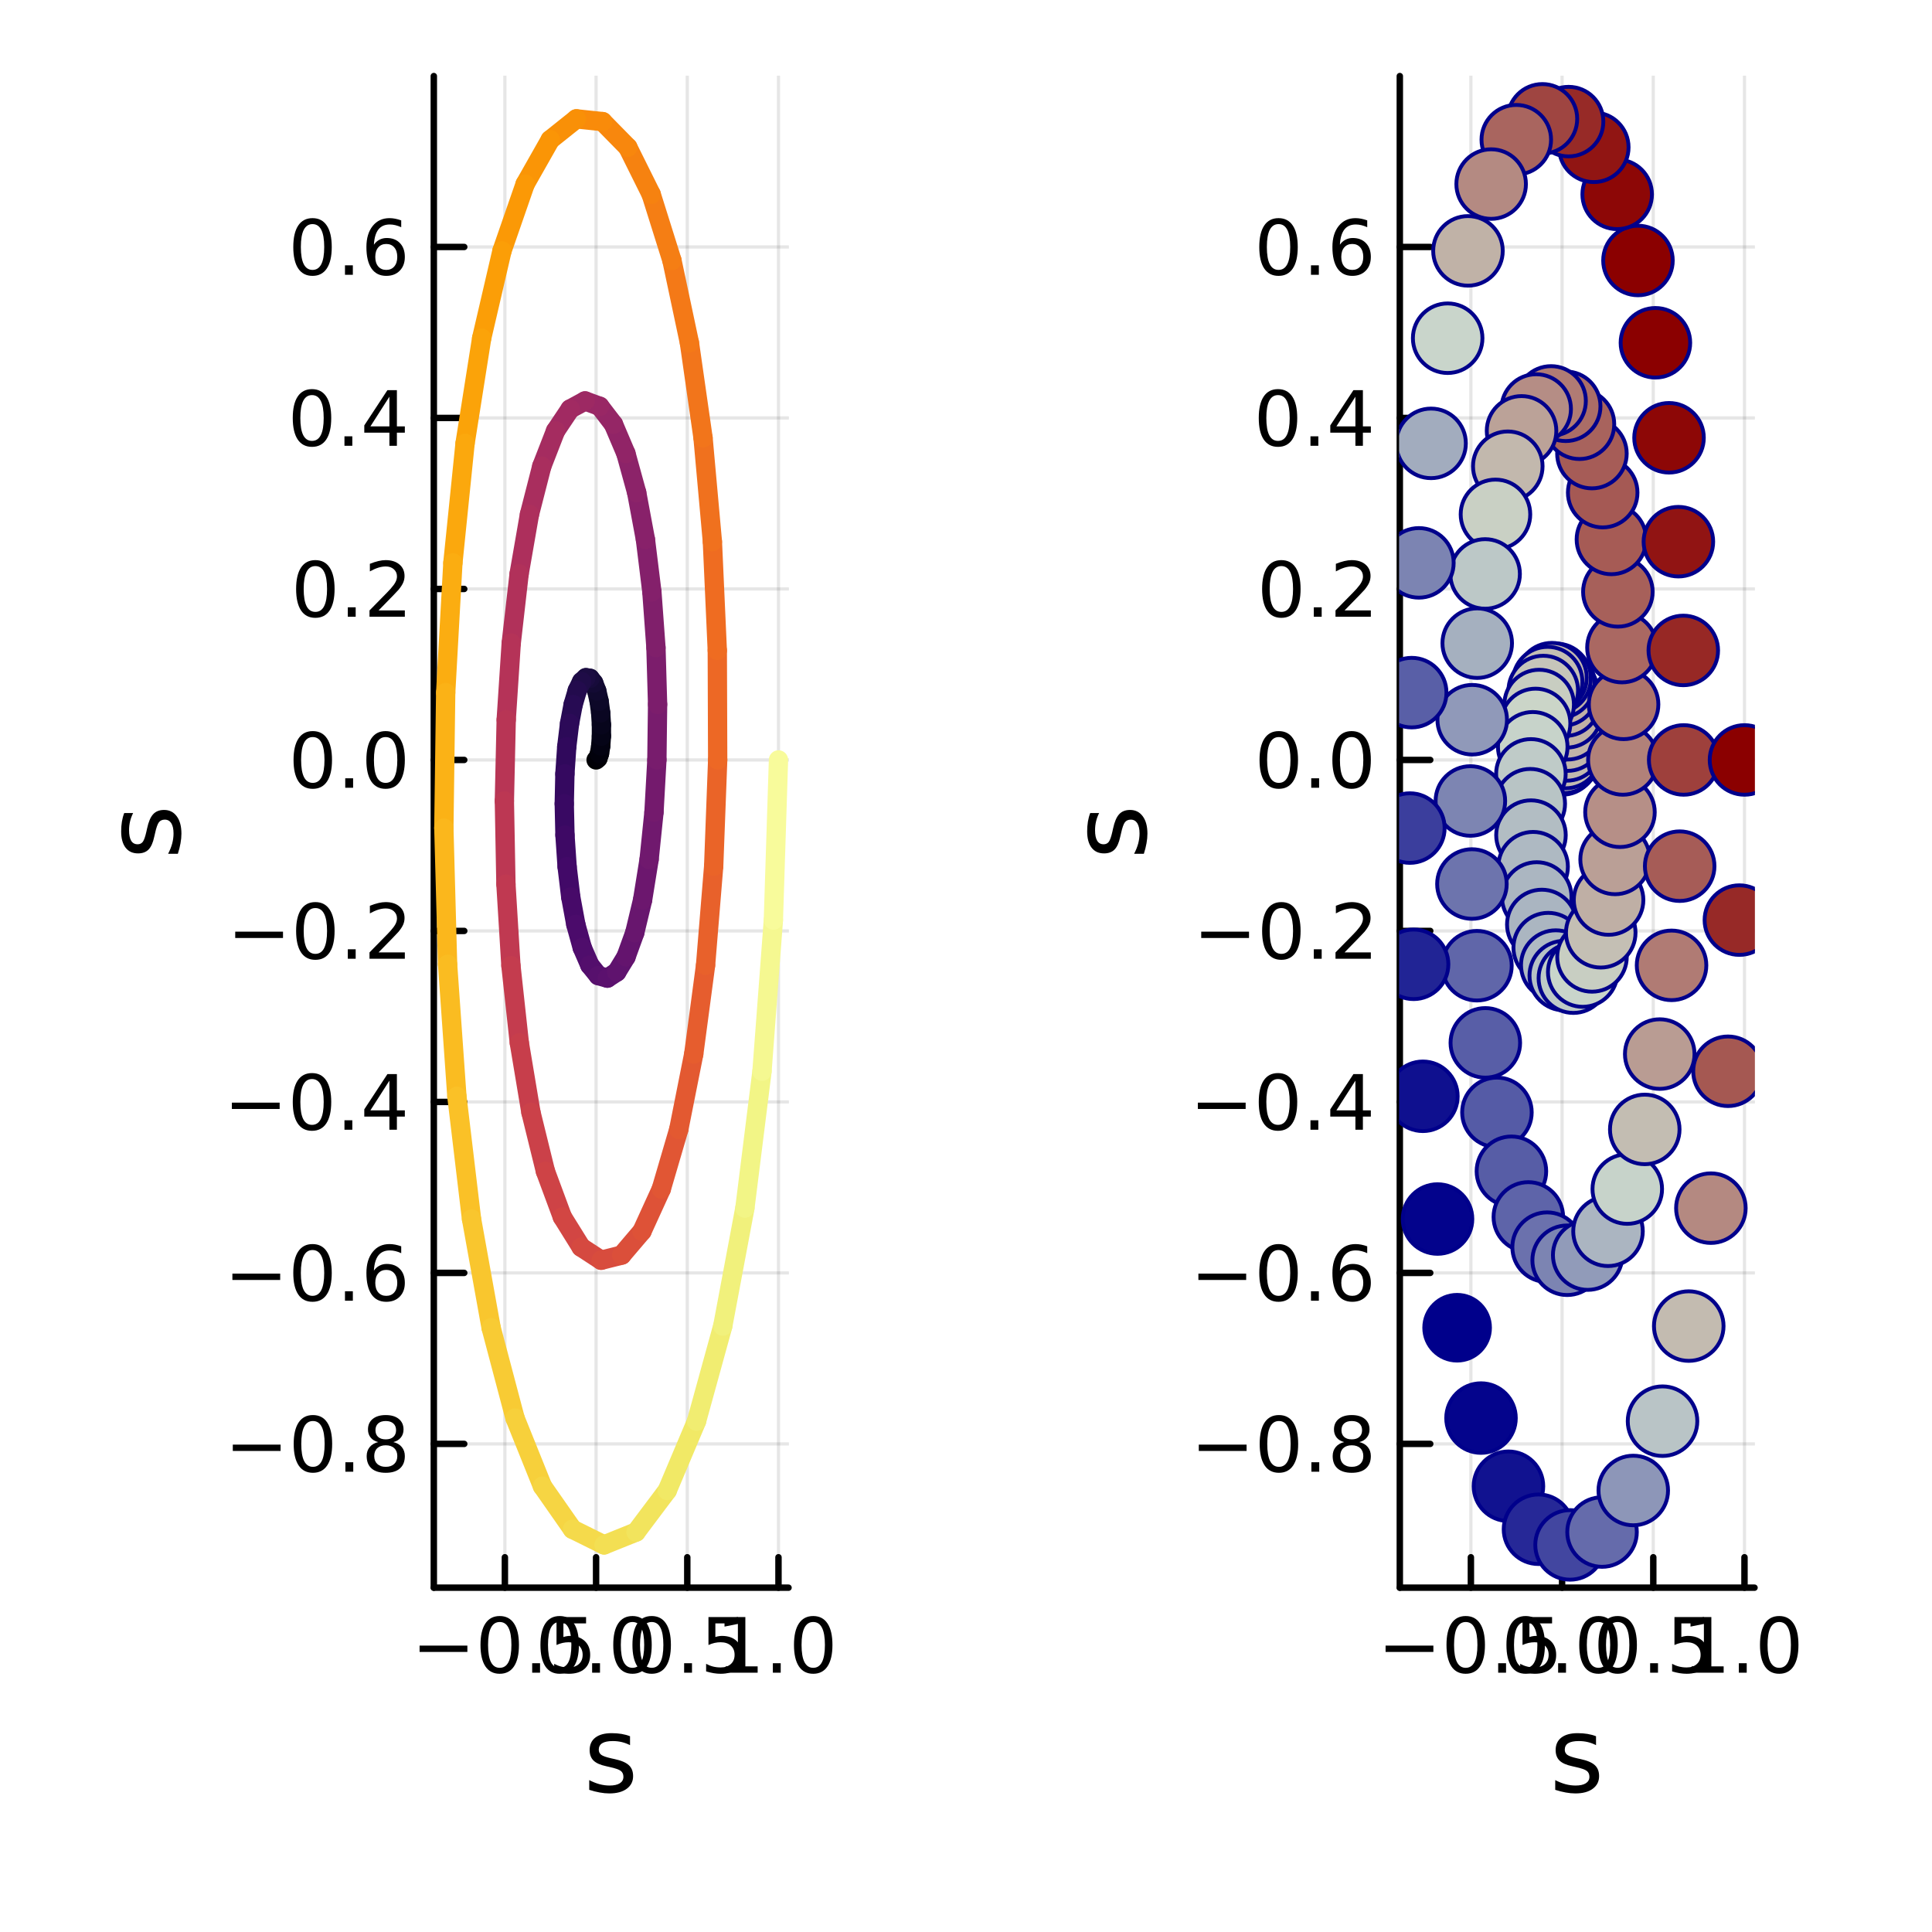 <?xml version="1.0" encoding="utf-8"?>
<svg xmlns="http://www.w3.org/2000/svg" xmlns:xlink="http://www.w3.org/1999/xlink" width="300" height="300" viewBox="0 0 1200 1200">
<rect x="0" y="0" width="1200" height="1200" fill="#808080" stroke="none"/>
<defs>
  <clipPath id="clip500">
    <rect x="0" y="0" width="1200" height="1200"/>
  </clipPath>
</defs>
<path clip-path="url(#clip500)" d="M0 1200 L1200 1200 L1200 0 L0 0  Z" fill="#ffffff" fill-rule="evenodd" fill-opacity="1"/>
<defs>
  <clipPath id="clip501">
    <rect x="240" y="120" width="841" height="841"/>
  </clipPath>
</defs>
<path clip-path="url(#clip500)" d="M269.45 986.14 L489.764 986.14 L489.764 47.244 L269.45 47.244  Z" fill="#ffffff" fill-rule="evenodd" fill-opacity="1"/>
<defs>
  <clipPath id="clip502">
    <rect x="269" y="47" width="221" height="940"/>
  </clipPath>
</defs>
<polyline clip-path="url(#clip502)" style="stroke:#000000; stroke-linecap:round; stroke-linejoin:round; stroke-width:2; stroke-opacity:0.1; fill:none" points="313.591,986.14 313.591,47.244 "/>
<polyline clip-path="url(#clip502)" style="stroke:#000000; stroke-linecap:round; stroke-linejoin:round; stroke-width:2; stroke-opacity:0.1; fill:none" points="370.237,986.14 370.237,47.244 "/>
<polyline clip-path="url(#clip502)" style="stroke:#000000; stroke-linecap:round; stroke-linejoin:round; stroke-width:2; stroke-opacity:0.1; fill:none" points="426.883,986.14 426.883,47.244 "/>
<polyline clip-path="url(#clip502)" style="stroke:#000000; stroke-linecap:round; stroke-linejoin:round; stroke-width:2; stroke-opacity:0.1; fill:none" points="483.528,986.14 483.528,47.244 "/>
<polyline clip-path="url(#clip502)" style="stroke:#000000; stroke-linecap:round; stroke-linejoin:round; stroke-width:2; stroke-opacity:0.1; fill:none" points="269.45,896.827 489.764,896.827 "/>
<polyline clip-path="url(#clip502)" style="stroke:#000000; stroke-linecap:round; stroke-linejoin:round; stroke-width:2; stroke-opacity:0.1; fill:none" points="269.45,790.623 489.764,790.623 "/>
<polyline clip-path="url(#clip502)" style="stroke:#000000; stroke-linecap:round; stroke-linejoin:round; stroke-width:2; stroke-opacity:0.1; fill:none" points="269.45,684.419 489.764,684.419 "/>
<polyline clip-path="url(#clip502)" style="stroke:#000000; stroke-linecap:round; stroke-linejoin:round; stroke-width:2; stroke-opacity:0.1; fill:none" points="269.45,578.214 489.764,578.214 "/>
<polyline clip-path="url(#clip502)" style="stroke:#000000; stroke-linecap:round; stroke-linejoin:round; stroke-width:2; stroke-opacity:0.1; fill:none" points="269.45,472.01 489.764,472.01 "/>
<polyline clip-path="url(#clip502)" style="stroke:#000000; stroke-linecap:round; stroke-linejoin:round; stroke-width:2; stroke-opacity:0.1; fill:none" points="269.45,365.806 489.764,365.806 "/>
<polyline clip-path="url(#clip502)" style="stroke:#000000; stroke-linecap:round; stroke-linejoin:round; stroke-width:2; stroke-opacity:0.1; fill:none" points="269.45,259.602 489.764,259.602 "/>
<polyline clip-path="url(#clip502)" style="stroke:#000000; stroke-linecap:round; stroke-linejoin:round; stroke-width:2; stroke-opacity:0.1; fill:none" points="269.45,153.398 489.764,153.398 "/>
<polyline clip-path="url(#clip500)" style="stroke:#000000; stroke-linecap:round; stroke-linejoin:round; stroke-width:4; stroke-opacity:1; fill:none" points="269.45,986.14 489.764,986.14 "/>
<polyline clip-path="url(#clip500)" style="stroke:#000000; stroke-linecap:round; stroke-linejoin:round; stroke-width:4; stroke-opacity:1; fill:none" points="313.591,986.14 313.591,967.242 "/>
<polyline clip-path="url(#clip500)" style="stroke:#000000; stroke-linecap:round; stroke-linejoin:round; stroke-width:4; stroke-opacity:1; fill:none" points="370.237,986.14 370.237,967.242 "/>
<polyline clip-path="url(#clip500)" style="stroke:#000000; stroke-linecap:round; stroke-linejoin:round; stroke-width:4; stroke-opacity:1; fill:none" points="426.883,986.14 426.883,967.242 "/>
<polyline clip-path="url(#clip500)" style="stroke:#000000; stroke-linecap:round; stroke-linejoin:round; stroke-width:4; stroke-opacity:1; fill:none" points="483.528,986.14 483.528,967.242 "/>
<path clip-path="url(#clip500)" d="M260.617 1022.11 L290.293 1022.11 L290.293 1026.05 L260.617 1026.05 L260.617 1022.11 Z" fill="#000000" fill-rule="nonzero" fill-opacity="1" /><path clip-path="url(#clip500)" d="M310.385 1007.46 Q306.774 1007.46 304.946 1011.02 Q303.14 1014.56 303.14 1021.69 Q303.14 1028.8 304.946 1032.37 Q306.774 1035.91 310.385 1035.91 Q314.02 1035.91 315.825 1032.37 Q317.654 1028.8 317.654 1021.69 Q317.654 1014.56 315.825 1011.02 Q314.02 1007.46 310.385 1007.46 M310.385 1003.75 Q316.195 1003.75 319.251 1008.36 Q322.33 1012.94 322.33 1021.69 Q322.33 1030.42 319.251 1035.03 Q316.195 1039.61 310.385 1039.61 Q304.575 1039.61 301.496 1035.03 Q298.441 1030.42 298.441 1021.69 Q298.441 1012.94 301.496 1008.36 Q304.575 1003.75 310.385 1003.75 Z" fill="#000000" fill-rule="nonzero" fill-opacity="1" /><path clip-path="url(#clip500)" d="M330.547 1033.06 L335.431 1033.06 L335.431 1038.94 L330.547 1038.94 L330.547 1033.06 Z" fill="#000000" fill-rule="nonzero" fill-opacity="1" /><path clip-path="url(#clip500)" d="M345.663 1004.38 L364.019 1004.38 L364.019 1008.32 L349.945 1008.32 L349.945 1016.79 Q350.964 1016.44 351.982 1016.28 Q353.001 1016.09 354.019 1016.09 Q359.806 1016.09 363.186 1019.26 Q366.566 1022.44 366.566 1027.85 Q366.566 1033.43 363.093 1036.53 Q359.621 1039.61 353.302 1039.61 Q351.126 1039.61 348.857 1039.24 Q346.612 1038.87 344.205 1038.13 L344.205 1033.43 Q346.288 1034.56 348.51 1035.12 Q350.732 1035.68 353.209 1035.68 Q357.214 1035.68 359.552 1033.57 Q361.89 1031.46 361.89 1027.85 Q361.89 1024.24 359.552 1022.13 Q357.214 1020.03 353.209 1020.03 Q351.334 1020.03 349.459 1020.44 Q347.607 1020.86 345.663 1021.74 L345.663 1004.38 Z" fill="#000000" fill-rule="nonzero" fill-opacity="1" /><path clip-path="url(#clip500)" d="M347.621 1007.46 Q344.01 1007.46 342.182 1011.02 Q340.376 1014.56 340.376 1021.69 Q340.376 1028.8 342.182 1032.37 Q344.01 1035.91 347.621 1035.91 Q351.256 1035.91 353.061 1032.37 Q354.89 1028.8 354.89 1021.69 Q354.89 1014.56 353.061 1011.02 Q351.256 1007.46 347.621 1007.46 M347.621 1003.75 Q353.432 1003.75 356.487 1008.36 Q359.566 1012.94 359.566 1021.69 Q359.566 1030.42 356.487 1035.03 Q353.432 1039.61 347.621 1039.61 Q341.811 1039.61 338.733 1035.03 Q335.677 1030.42 335.677 1021.69 Q335.677 1012.94 338.733 1008.36 Q341.811 1003.75 347.621 1003.75 Z" fill="#000000" fill-rule="nonzero" fill-opacity="1" /><path clip-path="url(#clip500)" d="M367.783 1033.06 L372.668 1033.06 L372.668 1038.94 L367.783 1038.94 L367.783 1033.06 Z" fill="#000000" fill-rule="nonzero" fill-opacity="1" /><path clip-path="url(#clip500)" d="M392.853 1007.46 Q389.242 1007.46 387.413 1011.02 Q385.607 1014.56 385.607 1021.69 Q385.607 1028.8 387.413 1032.37 Q389.242 1035.91 392.853 1035.91 Q396.487 1035.91 398.292 1032.37 Q400.121 1028.8 400.121 1021.69 Q400.121 1014.56 398.292 1011.02 Q396.487 1007.46 392.853 1007.46 M392.853 1003.75 Q398.663 1003.75 401.718 1008.36 Q404.797 1012.94 404.797 1021.69 Q404.797 1030.42 401.718 1035.03 Q398.663 1039.61 392.853 1039.61 Q387.043 1039.61 383.964 1035.03 Q380.908 1030.42 380.908 1021.69 Q380.908 1012.94 383.964 1008.36 Q387.043 1003.75 392.853 1003.75 Z" fill="#000000" fill-rule="nonzero" fill-opacity="1" /><path clip-path="url(#clip500)" d="M404.765 1007.46 Q401.154 1007.46 399.325 1011.02 Q397.52 1014.56 397.52 1021.69 Q397.52 1028.8 399.325 1032.37 Q401.154 1035.91 404.765 1035.91 Q408.399 1035.91 410.205 1032.37 Q412.033 1028.8 412.033 1021.69 Q412.033 1014.56 410.205 1011.02 Q408.399 1007.46 404.765 1007.46 M404.765 1003.75 Q410.575 1003.75 413.631 1008.36 Q416.709 1012.94 416.709 1021.69 Q416.709 1030.42 413.631 1035.03 Q410.575 1039.61 404.765 1039.61 Q398.955 1039.61 395.876 1035.03 Q392.82 1030.42 392.82 1021.69 Q392.82 1012.94 395.876 1008.36 Q398.955 1003.75 404.765 1003.75 Z" fill="#000000" fill-rule="nonzero" fill-opacity="1" /><path clip-path="url(#clip500)" d="M424.927 1033.06 L429.811 1033.06 L429.811 1038.94 L424.927 1038.94 L424.927 1033.06 Z" fill="#000000" fill-rule="nonzero" fill-opacity="1" /><path clip-path="url(#clip500)" d="M440.042 1004.38 L458.399 1004.38 L458.399 1008.32 L444.325 1008.32 L444.325 1016.79 Q445.343 1016.44 446.362 1016.28 Q447.38 1016.09 448.399 1016.09 Q454.186 1016.09 457.565 1019.26 Q460.945 1022.44 460.945 1027.85 Q460.945 1033.43 457.473 1036.53 Q454.001 1039.61 447.681 1039.61 Q445.505 1039.61 443.237 1039.24 Q440.991 1038.87 438.584 1038.13 L438.584 1033.43 Q440.667 1034.56 442.89 1035.12 Q445.112 1035.68 447.589 1035.68 Q451.593 1035.68 453.931 1033.57 Q456.269 1031.46 456.269 1027.85 Q456.269 1024.24 453.931 1022.13 Q451.593 1020.03 447.589 1020.03 Q445.714 1020.03 443.839 1020.44 Q441.987 1020.86 440.042 1021.74 L440.042 1004.38 Z" fill="#000000" fill-rule="nonzero" fill-opacity="1" /><path clip-path="url(#clip500)" d="M450.681 1035 L458.32 1035 L458.32 1008.64 L450.01 1010.31 L450.01 1006.05 L458.274 1004.38 L462.95 1004.38 L462.95 1035 L470.589 1035 L470.589 1038.94 L450.681 1038.94 L450.681 1035 Z" fill="#000000" fill-rule="nonzero" fill-opacity="1" /><path clip-path="url(#clip500)" d="M480.033 1033.06 L484.917 1033.06 L484.917 1038.94 L480.033 1038.94 L480.033 1033.06 Z" fill="#000000" fill-rule="nonzero" fill-opacity="1" /><path clip-path="url(#clip500)" d="M505.102 1007.46 Q501.491 1007.46 499.663 1011.02 Q497.857 1014.56 497.857 1021.69 Q497.857 1028.8 499.663 1032.37 Q501.491 1035.91 505.102 1035.91 Q508.737 1035.91 510.542 1032.37 Q512.371 1028.8 512.371 1021.69 Q512.371 1014.56 510.542 1011.02 Q508.737 1007.46 505.102 1007.46 M505.102 1003.75 Q510.913 1003.75 513.968 1008.36 Q517.047 1012.94 517.047 1021.69 Q517.047 1030.42 513.968 1035.03 Q510.913 1039.61 505.102 1039.61 Q499.292 1039.61 496.214 1035.03 Q493.158 1030.42 493.158 1021.69 Q493.158 1012.94 496.214 1008.36 Q499.292 1003.75 505.102 1003.75 Z" fill="#000000" fill-rule="nonzero" fill-opacity="1" /><path clip-path="url(#clip500)" d="M391.32 1078.41 L391.32 1083.94 Q388.837 1082.67 386.164 1082.03 Q383.49 1081.4 380.625 1081.4 Q376.265 1081.4 374.069 1082.73 Q371.904 1084.07 371.904 1086.75 Q371.904 1088.78 373.464 1089.96 Q375.024 1091.11 379.734 1092.16 L381.739 1092.6 Q387.978 1093.94 390.588 1096.39 Q393.23 1098.81 393.23 1103.17 Q393.23 1108.13 389.283 1111.03 Q385.368 1113.93 378.493 1113.93 Q375.628 1113.93 372.509 1113.35 Q369.422 1112.81 365.984 1111.7 L365.984 1105.65 Q369.231 1107.34 372.382 1108.2 Q375.533 1109.03 378.62 1109.03 Q382.758 1109.03 384.986 1107.62 Q387.214 1106.19 387.214 1103.61 Q387.214 1101.23 385.591 1099.95 Q383.999 1098.68 378.557 1097.5 L376.52 1097.03 Q371.077 1095.88 368.658 1093.52 Q366.239 1091.14 366.239 1087 Q366.239 1081.97 369.804 1079.23 Q373.369 1076.5 379.925 1076.5 Q383.172 1076.5 386.036 1076.97 Q388.901 1077.45 391.32 1078.41 Z" fill="#000000" fill-rule="nonzero" fill-opacity="1" /><polyline clip-path="url(#clip500)" style="stroke:#000000; stroke-linecap:round; stroke-linejoin:round; stroke-width:4; stroke-opacity:1; fill:none" points="269.45,986.14 269.45,47.244 "/>
<polyline clip-path="url(#clip500)" style="stroke:#000000; stroke-linecap:round; stroke-linejoin:round; stroke-width:4; stroke-opacity:1; fill:none" points="269.45,896.827 288.348,896.827 "/>
<polyline clip-path="url(#clip500)" style="stroke:#000000; stroke-linecap:round; stroke-linejoin:round; stroke-width:4; stroke-opacity:1; fill:none" points="269.45,790.623 288.348,790.623 "/>
<polyline clip-path="url(#clip500)" style="stroke:#000000; stroke-linecap:round; stroke-linejoin:round; stroke-width:4; stroke-opacity:1; fill:none" points="269.45,684.419 288.348,684.419 "/>
<polyline clip-path="url(#clip500)" style="stroke:#000000; stroke-linecap:round; stroke-linejoin:round; stroke-width:4; stroke-opacity:1; fill:none" points="269.45,578.214 288.348,578.214 "/>
<polyline clip-path="url(#clip500)" style="stroke:#000000; stroke-linecap:round; stroke-linejoin:round; stroke-width:4; stroke-opacity:1; fill:none" points="269.45,472.01 288.348,472.01 "/>
<polyline clip-path="url(#clip500)" style="stroke:#000000; stroke-linecap:round; stroke-linejoin:round; stroke-width:4; stroke-opacity:1; fill:none" points="269.45,365.806 288.348,365.806 "/>
<polyline clip-path="url(#clip500)" style="stroke:#000000; stroke-linecap:round; stroke-linejoin:round; stroke-width:4; stroke-opacity:1; fill:none" points="269.45,259.602 288.348,259.602 "/>
<polyline clip-path="url(#clip500)" style="stroke:#000000; stroke-linecap:round; stroke-linejoin:round; stroke-width:4; stroke-opacity:1; fill:none" points="269.45,153.398 288.348,153.398 "/>
<path clip-path="url(#clip500)" d="M144.599 897.278 L174.275 897.278 L174.275 901.213 L144.599 901.213 L144.599 897.278 Z" fill="#000000" fill-rule="nonzero" fill-opacity="1" /><path clip-path="url(#clip500)" d="M194.367 882.625 Q190.756 882.625 188.927 886.19 Q187.122 889.732 187.122 896.862 Q187.122 903.968 188.927 907.533 Q190.756 911.074 194.367 911.074 Q198.001 911.074 199.807 907.533 Q201.636 903.968 201.636 896.862 Q201.636 889.732 199.807 886.19 Q198.001 882.625 194.367 882.625 M194.367 878.922 Q200.177 878.922 203.233 883.528 Q206.311 888.112 206.311 896.862 Q206.311 905.588 203.233 910.195 Q200.177 914.778 194.367 914.778 Q188.557 914.778 185.478 910.195 Q182.423 905.588 182.423 896.862 Q182.423 888.112 185.478 883.528 Q188.557 878.922 194.367 878.922 Z" fill="#000000" fill-rule="nonzero" fill-opacity="1" /><path clip-path="url(#clip500)" d="M214.529 908.227 L219.413 908.227 L219.413 914.107 L214.529 914.107 L214.529 908.227 Z" fill="#000000" fill-rule="nonzero" fill-opacity="1" /><path clip-path="url(#clip500)" d="M239.598 897.695 Q236.265 897.695 234.344 899.477 Q232.446 901.26 232.446 904.385 Q232.446 907.51 234.344 909.292 Q236.265 911.074 239.598 911.074 Q242.932 911.074 244.853 909.292 Q246.774 907.486 246.774 904.385 Q246.774 901.26 244.853 899.477 Q242.955 897.695 239.598 897.695 M234.922 895.704 Q231.913 894.963 230.223 892.903 Q228.557 890.843 228.557 887.88 Q228.557 883.737 231.497 881.329 Q234.459 878.922 239.598 878.922 Q244.76 878.922 247.7 881.329 Q250.64 883.737 250.64 887.88 Q250.64 890.843 248.95 892.903 Q247.283 894.963 244.297 895.704 Q247.677 896.491 249.552 898.783 Q251.45 901.074 251.45 904.385 Q251.45 909.408 248.371 912.093 Q245.316 914.778 239.598 914.778 Q233.881 914.778 230.802 912.093 Q227.747 909.408 227.747 904.385 Q227.747 901.074 229.645 898.783 Q231.543 896.491 234.922 895.704 M233.209 888.32 Q233.209 891.005 234.876 892.51 Q236.566 894.014 239.598 894.014 Q242.608 894.014 244.297 892.51 Q246.01 891.005 246.01 888.32 Q246.01 885.635 244.297 884.13 Q242.608 882.625 239.598 882.625 Q236.566 882.625 234.876 884.13 Q233.209 885.635 233.209 888.32 Z" fill="#000000" fill-rule="nonzero" fill-opacity="1" /><path clip-path="url(#clip500)" d="M144.344 791.074 L174.02 791.074 L174.02 795.009 L144.344 795.009 L144.344 791.074 Z" fill="#000000" fill-rule="nonzero" fill-opacity="1" /><path clip-path="url(#clip500)" d="M194.112 776.421 Q190.501 776.421 188.673 779.986 Q186.867 783.528 186.867 790.657 Q186.867 797.764 188.673 801.329 Q190.501 804.87 194.112 804.87 Q197.747 804.87 199.552 801.329 Q201.381 797.764 201.381 790.657 Q201.381 783.528 199.552 779.986 Q197.747 776.421 194.112 776.421 M194.112 772.718 Q199.923 772.718 202.978 777.324 Q206.057 781.907 206.057 790.657 Q206.057 799.384 202.978 803.991 Q199.923 808.574 194.112 808.574 Q188.302 808.574 185.224 803.991 Q182.168 799.384 182.168 790.657 Q182.168 781.907 185.224 777.324 Q188.302 772.718 194.112 772.718 Z" fill="#000000" fill-rule="nonzero" fill-opacity="1" /><path clip-path="url(#clip500)" d="M214.274 802.023 L219.159 802.023 L219.159 807.903 L214.274 807.903 L214.274 802.023 Z" fill="#000000" fill-rule="nonzero" fill-opacity="1" /><path clip-path="url(#clip500)" d="M239.922 788.759 Q236.774 788.759 234.922 790.912 Q233.094 793.065 233.094 796.815 Q233.094 800.542 234.922 802.718 Q236.774 804.87 239.922 804.87 Q243.071 804.87 244.899 802.718 Q246.751 800.542 246.751 796.815 Q246.751 793.065 244.899 790.912 Q243.071 788.759 239.922 788.759 M249.205 774.107 L249.205 778.366 Q247.446 777.532 245.64 777.093 Q243.858 776.653 242.098 776.653 Q237.469 776.653 235.015 779.778 Q232.584 782.903 232.237 789.222 Q233.603 787.208 235.663 786.144 Q237.723 785.056 240.2 785.056 Q245.409 785.056 248.418 788.227 Q251.45 791.375 251.45 796.815 Q251.45 802.139 248.302 805.356 Q245.154 808.574 239.922 808.574 Q233.927 808.574 230.756 803.991 Q227.585 799.384 227.585 790.657 Q227.585 782.463 231.473 777.602 Q235.362 772.718 241.913 772.718 Q243.672 772.718 245.455 773.065 Q247.26 773.412 249.205 774.107 Z" fill="#000000" fill-rule="nonzero" fill-opacity="1" /><path clip-path="url(#clip500)" d="M144.02 684.87 L173.696 684.87 L173.696 688.805 L144.02 688.805 L144.02 684.87 Z" fill="#000000" fill-rule="nonzero" fill-opacity="1" /><path clip-path="url(#clip500)" d="M193.788 670.217 Q190.177 670.217 188.349 673.782 Q186.543 677.324 186.543 684.453 Q186.543 691.56 188.349 695.125 Q190.177 698.666 193.788 698.666 Q197.423 698.666 199.228 695.125 Q201.057 691.56 201.057 684.453 Q201.057 677.324 199.228 673.782 Q197.423 670.217 193.788 670.217 M193.788 666.514 Q199.599 666.514 202.654 671.12 Q205.733 675.703 205.733 684.453 Q205.733 693.18 202.654 697.787 Q199.599 702.37 193.788 702.37 Q187.978 702.37 184.9 697.787 Q181.844 693.18 181.844 684.453 Q181.844 675.703 184.9 671.12 Q187.978 666.514 193.788 666.514 Z" fill="#000000" fill-rule="nonzero" fill-opacity="1" /><path clip-path="url(#clip500)" d="M213.95 695.819 L218.835 695.819 L218.835 701.699 L213.95 701.699 L213.95 695.819 Z" fill="#000000" fill-rule="nonzero" fill-opacity="1" /><path clip-path="url(#clip500)" d="M241.867 671.213 L230.061 689.662 L241.867 689.662 L241.867 671.213 M240.64 667.139 L246.52 667.139 L246.52 689.662 L251.45 689.662 L251.45 693.55 L246.52 693.55 L246.52 701.699 L241.867 701.699 L241.867 693.55 L226.265 693.55 L226.265 689.037 L240.64 667.139 Z" fill="#000000" fill-rule="nonzero" fill-opacity="1" /><path clip-path="url(#clip500)" d="M146.103 578.666 L175.779 578.666 L175.779 582.601 L146.103 582.601 L146.103 578.666 Z" fill="#000000" fill-rule="nonzero" fill-opacity="1" /><path clip-path="url(#clip500)" d="M195.872 564.013 Q192.261 564.013 190.432 567.578 Q188.626 571.12 188.626 578.249 Q188.626 585.356 190.432 588.92 Q192.261 592.462 195.872 592.462 Q199.506 592.462 201.312 588.92 Q203.14 585.356 203.14 578.249 Q203.14 571.12 201.312 567.578 Q199.506 564.013 195.872 564.013 M195.872 560.309 Q201.682 560.309 204.737 564.916 Q207.816 569.499 207.816 578.249 Q207.816 586.976 204.737 591.582 Q201.682 596.166 195.872 596.166 Q190.062 596.166 186.983 591.582 Q183.927 586.976 183.927 578.249 Q183.927 569.499 186.983 564.916 Q190.062 560.309 195.872 560.309 Z" fill="#000000" fill-rule="nonzero" fill-opacity="1" /><path clip-path="url(#clip500)" d="M216.034 589.615 L220.918 589.615 L220.918 595.494 L216.034 595.494 L216.034 589.615 Z" fill="#000000" fill-rule="nonzero" fill-opacity="1" /><path clip-path="url(#clip500)" d="M235.131 591.559 L251.45 591.559 L251.45 595.494 L229.506 595.494 L229.506 591.559 Q232.168 588.805 236.751 584.175 Q241.358 579.522 242.538 578.18 Q244.784 575.657 245.663 573.92 Q246.566 572.161 246.566 570.471 Q246.566 567.717 244.621 565.981 Q242.7 564.245 239.598 564.245 Q237.399 564.245 234.946 565.008 Q232.515 565.772 229.737 567.323 L229.737 562.601 Q232.561 561.467 235.015 560.888 Q237.469 560.309 239.506 560.309 Q244.876 560.309 248.071 562.995 Q251.265 565.68 251.265 570.17 Q251.265 572.3 250.455 574.221 Q249.668 576.12 247.561 578.712 Q246.983 579.383 243.881 582.601 Q240.779 585.795 235.131 591.559 Z" fill="#000000" fill-rule="nonzero" fill-opacity="1" /><path clip-path="url(#clip500)" d="M194.275 457.809 Q190.663 457.809 188.835 461.374 Q187.029 464.915 187.029 472.045 Q187.029 479.151 188.835 482.716 Q190.663 486.258 194.275 486.258 Q197.909 486.258 199.714 482.716 Q201.543 479.151 201.543 472.045 Q201.543 464.915 199.714 461.374 Q197.909 457.809 194.275 457.809 M194.275 454.105 Q200.085 454.105 203.14 458.712 Q206.219 463.295 206.219 472.045 Q206.219 480.772 203.14 485.378 Q200.085 489.962 194.275 489.962 Q188.464 489.962 185.386 485.378 Q182.33 480.772 182.33 472.045 Q182.33 463.295 185.386 458.712 Q188.464 454.105 194.275 454.105 Z" fill="#000000" fill-rule="nonzero" fill-opacity="1" /><path clip-path="url(#clip500)" d="M214.436 483.411 L219.321 483.411 L219.321 489.29 L214.436 489.29 L214.436 483.411 Z" fill="#000000" fill-rule="nonzero" fill-opacity="1" /><path clip-path="url(#clip500)" d="M239.506 457.809 Q235.895 457.809 234.066 461.374 Q232.26 464.915 232.26 472.045 Q232.26 479.151 234.066 482.716 Q235.895 486.258 239.506 486.258 Q243.14 486.258 244.946 482.716 Q246.774 479.151 246.774 472.045 Q246.774 464.915 244.946 461.374 Q243.14 457.809 239.506 457.809 M239.506 454.105 Q245.316 454.105 248.371 458.712 Q251.45 463.295 251.45 472.045 Q251.45 480.772 248.371 485.378 Q245.316 489.962 239.506 489.962 Q233.696 489.962 230.617 485.378 Q227.561 480.772 227.561 472.045 Q227.561 463.295 230.617 458.712 Q233.696 454.105 239.506 454.105 Z" fill="#000000" fill-rule="nonzero" fill-opacity="1" /><path clip-path="url(#clip500)" d="M195.872 351.605 Q192.261 351.605 190.432 355.17 Q188.626 358.711 188.626 365.841 Q188.626 372.947 190.432 376.512 Q192.261 380.054 195.872 380.054 Q199.506 380.054 201.312 376.512 Q203.14 372.947 203.14 365.841 Q203.14 358.711 201.312 355.17 Q199.506 351.605 195.872 351.605 M195.872 347.901 Q201.682 347.901 204.737 352.508 Q207.816 357.091 207.816 365.841 Q207.816 374.568 204.737 379.174 Q201.682 383.757 195.872 383.757 Q190.062 383.757 186.983 379.174 Q183.927 374.568 183.927 365.841 Q183.927 357.091 186.983 352.508 Q190.062 347.901 195.872 347.901 Z" fill="#000000" fill-rule="nonzero" fill-opacity="1" /><path clip-path="url(#clip500)" d="M216.034 377.207 L220.918 377.207 L220.918 383.086 L216.034 383.086 L216.034 377.207 Z" fill="#000000" fill-rule="nonzero" fill-opacity="1" /><path clip-path="url(#clip500)" d="M235.131 379.151 L251.45 379.151 L251.45 383.086 L229.506 383.086 L229.506 379.151 Q232.168 376.396 236.751 371.767 Q241.358 367.114 242.538 365.771 Q244.784 363.248 245.663 361.512 Q246.566 359.753 246.566 358.063 Q246.566 355.309 244.621 353.572 Q242.7 351.836 239.598 351.836 Q237.399 351.836 234.946 352.6 Q232.515 353.364 229.737 354.915 L229.737 350.193 Q232.561 349.059 235.015 348.48 Q237.469 347.901 239.506 347.901 Q244.876 347.901 248.071 350.586 Q251.265 353.271 251.265 357.762 Q251.265 359.892 250.455 361.813 Q249.668 363.711 247.561 366.304 Q246.983 366.975 243.881 370.193 Q240.779 373.387 235.131 379.151 Z" fill="#000000" fill-rule="nonzero" fill-opacity="1" /><path clip-path="url(#clip500)" d="M193.788 245.401 Q190.177 245.401 188.349 248.965 Q186.543 252.507 186.543 259.637 Q186.543 266.743 188.349 270.308 Q190.177 273.85 193.788 273.85 Q197.423 273.85 199.228 270.308 Q201.057 266.743 201.057 259.637 Q201.057 252.507 199.228 248.965 Q197.423 245.401 193.788 245.401 M193.788 241.697 Q199.599 241.697 202.654 246.303 Q205.733 250.887 205.733 259.637 Q205.733 268.364 202.654 272.97 Q199.599 277.553 193.788 277.553 Q187.978 277.553 184.9 272.97 Q181.844 268.364 181.844 259.637 Q181.844 250.887 184.9 246.303 Q187.978 241.697 193.788 241.697 Z" fill="#000000" fill-rule="nonzero" fill-opacity="1" /><path clip-path="url(#clip500)" d="M213.95 271.002 L218.835 271.002 L218.835 276.882 L213.95 276.882 L213.95 271.002 Z" fill="#000000" fill-rule="nonzero" fill-opacity="1" /><path clip-path="url(#clip500)" d="M241.867 246.396 L230.061 264.845 L241.867 264.845 L241.867 246.396 M240.64 242.322 L246.52 242.322 L246.52 264.845 L251.45 264.845 L251.45 268.734 L246.52 268.734 L246.52 276.882 L241.867 276.882 L241.867 268.734 L226.265 268.734 L226.265 264.22 L240.64 242.322 Z" fill="#000000" fill-rule="nonzero" fill-opacity="1" /><path clip-path="url(#clip500)" d="M194.112 139.197 Q190.501 139.197 188.673 142.761 Q186.867 146.303 186.867 153.433 Q186.867 160.539 188.673 164.104 Q190.501 167.645 194.112 167.645 Q197.747 167.645 199.552 164.104 Q201.381 160.539 201.381 153.433 Q201.381 146.303 199.552 142.761 Q197.747 139.197 194.112 139.197 M194.112 135.493 Q199.923 135.493 202.978 140.099 Q206.057 144.683 206.057 153.433 Q206.057 162.159 202.978 166.766 Q199.923 171.349 194.112 171.349 Q188.302 171.349 185.224 166.766 Q182.168 162.159 182.168 153.433 Q182.168 144.683 185.224 140.099 Q188.302 135.493 194.112 135.493 Z" fill="#000000" fill-rule="nonzero" fill-opacity="1" /><path clip-path="url(#clip500)" d="M214.274 164.798 L219.159 164.798 L219.159 170.678 L214.274 170.678 L214.274 164.798 Z" fill="#000000" fill-rule="nonzero" fill-opacity="1" /><path clip-path="url(#clip500)" d="M239.922 151.534 Q236.774 151.534 234.922 153.687 Q233.094 155.84 233.094 159.59 Q233.094 163.317 234.922 165.493 Q236.774 167.645 239.922 167.645 Q243.071 167.645 244.899 165.493 Q246.751 163.317 246.751 159.59 Q246.751 155.84 244.899 153.687 Q243.071 151.534 239.922 151.534 M249.205 136.882 L249.205 141.141 Q247.446 140.308 245.64 139.868 Q243.858 139.428 242.098 139.428 Q237.469 139.428 235.015 142.553 Q232.584 145.678 232.237 151.997 Q233.603 149.984 235.663 148.919 Q237.723 147.831 240.2 147.831 Q245.409 147.831 248.418 151.002 Q251.45 154.15 251.45 159.59 Q251.45 164.914 248.302 168.132 Q245.154 171.349 239.922 171.349 Q233.927 171.349 230.756 166.766 Q227.585 162.159 227.585 153.433 Q227.585 145.238 231.473 140.377 Q235.362 135.493 241.913 135.493 Q243.672 135.493 245.455 135.84 Q247.26 136.187 249.205 136.882 Z" fill="#000000" fill-rule="nonzero" fill-opacity="1" /><path clip-path="url(#clip500)" d="M77.166 504.979 L82.705 504.979 Q81.432 507.462 80.795 510.135 Q80.158 512.809 80.158 515.673 Q80.158 520.034 81.495 522.23 Q82.832 524.394 85.506 524.394 Q87.543 524.394 88.72 522.835 Q89.866 521.275 90.916 516.565 L91.362 514.559 Q92.699 508.321 95.15 505.711 Q97.569 503.069 101.929 503.069 Q106.894 503.069 109.791 507.016 Q112.687 510.931 112.687 517.806 Q112.687 520.671 112.114 523.79 Q111.573 526.877 110.459 530.315 L104.412 530.315 Q106.099 527.068 106.958 523.917 Q107.786 520.766 107.786 517.679 Q107.786 513.541 106.385 511.313 Q104.953 509.085 102.375 509.085 Q99.988 509.085 98.715 510.708 Q97.441 512.3 96.264 517.742 L95.786 519.779 Q94.64 525.222 92.285 527.641 Q89.898 530.06 85.76 530.06 Q80.731 530.06 77.994 526.495 Q75.257 522.93 75.257 516.374 Q75.257 513.127 75.734 510.263 Q76.212 507.398 77.166 504.979 Z" fill="#000000" fill-rule="nonzero" fill-opacity="1" /><polyline clip-path="url(#clip502)" style="stroke:#000003; stroke-linecap:round; stroke-linejoin:round; stroke-width:12; stroke-opacity:1; fill:none" points="370.237,472.01 371.361,470.995 "/>
<polyline clip-path="url(#clip502)" style="stroke:#010007; stroke-linecap:round; stroke-linejoin:round; stroke-width:12; stroke-opacity:1; fill:none" points="371.361,470.995 372.362,468.023 "/>
<polyline clip-path="url(#clip502)" style="stroke:#02010c; stroke-linecap:round; stroke-linejoin:round; stroke-width:12; stroke-opacity:1; fill:none" points="372.362,468.023 373.125,463.311 "/>
<polyline clip-path="url(#clip502)" style="stroke:#030211; stroke-linecap:round; stroke-linejoin:round; stroke-width:12; stroke-opacity:1; fill:none" points="373.125,463.311 373.55,457.204 "/>
<polyline clip-path="url(#clip502)" style="stroke:#050417; stroke-linecap:round; stroke-linejoin:round; stroke-width:12; stroke-opacity:1; fill:none" points="373.55,457.204 373.556,450.164 "/>
<polyline clip-path="url(#clip502)" style="stroke:#07051c; stroke-linecap:round; stroke-linejoin:round; stroke-width:12; stroke-opacity:1; fill:none" points="373.556,450.164 373.089,442.736 "/>
<polyline clip-path="url(#clip502)" style="stroke:#0a0622; stroke-linecap:round; stroke-linejoin:round; stroke-width:12; stroke-opacity:1; fill:none" points="373.089,442.736 372.126,435.522 "/>
<polyline clip-path="url(#clip502)" style="stroke:#0d0828; stroke-linecap:round; stroke-linejoin:round; stroke-width:12; stroke-opacity:1; fill:none" points="372.126,435.522 370.673,429.148 "/>
<polyline clip-path="url(#clip502)" style="stroke:#10092e; stroke-linecap:round; stroke-linejoin:round; stroke-width:12; stroke-opacity:1; fill:none" points="370.673,429.148 368.771,424.227 "/>
<polyline clip-path="url(#clip502)" style="stroke:#130a34; stroke-linecap:round; stroke-linejoin:round; stroke-width:12; stroke-opacity:1; fill:none" points="368.771,424.227 366.494,421.322 "/>
<polyline clip-path="url(#clip502)" style="stroke:#170b3b; stroke-linecap:round; stroke-linejoin:round; stroke-width:12; stroke-opacity:1; fill:none" points="366.494,421.322 363.943,420.913 "/>
<polyline clip-path="url(#clip502)" style="stroke:#1b0c41; stroke-linecap:round; stroke-linejoin:round; stroke-width:12; stroke-opacity:1; fill:none" points="363.943,420.913 361.244,423.366 "/>
<polyline clip-path="url(#clip502)" style="stroke:#1f0c47; stroke-linecap:round; stroke-linejoin:round; stroke-width:12; stroke-opacity:1; fill:none" points="361.244,423.366 358.543,428.906 "/>
<polyline clip-path="url(#clip502)" style="stroke:#230b4d; stroke-linecap:round; stroke-linejoin:round; stroke-width:12; stroke-opacity:1; fill:none" points="358.543,428.906 355.997,437.6 "/>
<polyline clip-path="url(#clip502)" style="stroke:#270b53; stroke-linecap:round; stroke-linejoin:round; stroke-width:12; stroke-opacity:1; fill:none" points="355.997,437.6 353.767,449.343 "/>
<polyline clip-path="url(#clip502)" style="stroke:#2c0a58; stroke-linecap:round; stroke-linejoin:round; stroke-width:12; stroke-opacity:1; fill:none" points="353.767,449.343 352.01,463.852 "/>
<polyline clip-path="url(#clip502)" style="stroke:#30095c; stroke-linecap:round; stroke-linejoin:round; stroke-width:12; stroke-opacity:1; fill:none" points="352.01,463.852 350.871,480.678 "/>
<polyline clip-path="url(#clip502)" style="stroke:#350960; stroke-linecap:round; stroke-linejoin:round; stroke-width:12; stroke-opacity:1; fill:none" points="350.871,480.678 350.473,499.211 "/>
<polyline clip-path="url(#clip502)" style="stroke:#390963; stroke-linecap:round; stroke-linejoin:round; stroke-width:12; stroke-opacity:1; fill:none" points="350.473,499.211 350.911,518.71 "/>
<polyline clip-path="url(#clip502)" style="stroke:#3e0965; stroke-linecap:round; stroke-linejoin:round; stroke-width:12; stroke-opacity:1; fill:none" points="350.911,518.71 352.247,538.324 "/>
<polyline clip-path="url(#clip502)" style="stroke:#420968; stroke-linecap:round; stroke-linejoin:round; stroke-width:12; stroke-opacity:1; fill:none" points="352.247,538.324 354.5,557.138 "/>
<polyline clip-path="url(#clip502)" style="stroke:#470a69; stroke-linecap:round; stroke-linejoin:round; stroke-width:12; stroke-opacity:1; fill:none" points="354.5,557.138 357.649,574.205 "/>
<polyline clip-path="url(#clip502)" style="stroke:#4b0b6b; stroke-linecap:round; stroke-linejoin:round; stroke-width:12; stroke-opacity:1; fill:none" points="357.649,574.205 361.629,588.594 "/>
<polyline clip-path="url(#clip502)" style="stroke:#4f0d6c; stroke-linecap:round; stroke-linejoin:round; stroke-width:12; stroke-opacity:1; fill:none" points="361.629,588.594 366.328,599.432 "/>
<polyline clip-path="url(#clip502)" style="stroke:#530e6c; stroke-linecap:round; stroke-linejoin:round; stroke-width:12; stroke-opacity:1; fill:none" points="366.328,599.432 371.598,605.955 "/>
<polyline clip-path="url(#clip502)" style="stroke:#57106d; stroke-linecap:round; stroke-linejoin:round; stroke-width:12; stroke-opacity:1; fill:none" points="371.598,605.955 377.252,607.539 "/>
<polyline clip-path="url(#clip502)" style="stroke:#5b116e; stroke-linecap:round; stroke-linejoin:round; stroke-width:12; stroke-opacity:1; fill:none" points="377.252,607.539 383.072,603.747 "/>
<polyline clip-path="url(#clip502)" style="stroke:#5f136e; stroke-linecap:round; stroke-linejoin:round; stroke-width:12; stroke-opacity:1; fill:none" points="383.072,603.747 388.823,594.35 "/>
<polyline clip-path="url(#clip502)" style="stroke:#64146e; stroke-linecap:round; stroke-linejoin:round; stroke-width:12; stroke-opacity:1; fill:none" points="388.823,594.35 394.255,579.353 "/>
<polyline clip-path="url(#clip502)" style="stroke:#68166e; stroke-linecap:round; stroke-linejoin:round; stroke-width:12; stroke-opacity:1; fill:none" points="394.255,579.353 399.118,559.008 "/>
<polyline clip-path="url(#clip502)" style="stroke:#6c176e; stroke-linecap:round; stroke-linejoin:round; stroke-width:12; stroke-opacity:1; fill:none" points="399.118,559.008 403.171,533.81 "/>
<polyline clip-path="url(#clip502)" style="stroke:#70196e; stroke-linecap:round; stroke-linejoin:round; stroke-width:12; stroke-opacity:1; fill:none" points="403.171,533.81 406.195,504.494 "/>
<polyline clip-path="url(#clip502)" style="stroke:#741a6d; stroke-linecap:round; stroke-linejoin:round; stroke-width:12; stroke-opacity:1; fill:none" points="406.195,504.494 408.001,472.01 "/>
<polyline clip-path="url(#clip502)" style="stroke:#781c6d; stroke-linecap:round; stroke-linejoin:round; stroke-width:12; stroke-opacity:1; fill:none" points="408.001,472.01 408.442,437.496 "/>
<polyline clip-path="url(#clip502)" style="stroke:#7c1d6c; stroke-linecap:round; stroke-linejoin:round; stroke-width:12; stroke-opacity:1; fill:none" points="408.442,437.496 407.421,402.236 "/>
<polyline clip-path="url(#clip502)" style="stroke:#801f6b; stroke-linecap:round; stroke-linejoin:round; stroke-width:12; stroke-opacity:1; fill:none" points="407.421,402.236 404.894,367.613 "/>
<polyline clip-path="url(#clip502)" style="stroke:#84206b; stroke-linecap:round; stroke-linejoin:round; stroke-width:12; stroke-opacity:1; fill:none" points="404.894,367.613 400.881,335.056 "/>
<polyline clip-path="url(#clip502)" style="stroke:#88216a; stroke-linecap:round; stroke-linejoin:round; stroke-width:12; stroke-opacity:1; fill:none" points="400.881,335.056 395.461,305.978 "/>
<polyline clip-path="url(#clip502)" style="stroke:#8c2369; stroke-linecap:round; stroke-linejoin:round; stroke-width:12; stroke-opacity:1; fill:none" points="395.461,305.978 388.777,281.724 "/>
<polyline clip-path="url(#clip502)" style="stroke:#912467; stroke-linecap:round; stroke-linejoin:round; stroke-width:12; stroke-opacity:1; fill:none" points="388.777,281.724 381.029,263.504 "/>
<polyline clip-path="url(#clip502)" style="stroke:#952666; stroke-linecap:round; stroke-linejoin:round; stroke-width:12; stroke-opacity:1; fill:none" points="381.029,263.504 372.47,252.342 "/>
<polyline clip-path="url(#clip502)" style="stroke:#992765; stroke-linecap:round; stroke-linejoin:round; stroke-width:12; stroke-opacity:1; fill:none" points="372.47,252.342 363.397,249.022 "/>
<polyline clip-path="url(#clip502)" style="stroke:#9d2963; stroke-linecap:round; stroke-linejoin:round; stroke-width:12; stroke-opacity:1; fill:none" points="363.397,249.022 354.143,254.05 "/>
<polyline clip-path="url(#clip502)" style="stroke:#a12a62; stroke-linecap:round; stroke-linejoin:round; stroke-width:12; stroke-opacity:1; fill:none" points="354.143,254.05 345.061,267.62 "/>
<polyline clip-path="url(#clip502)" style="stroke:#a52c60; stroke-linecap:round; stroke-linejoin:round; stroke-width:12; stroke-opacity:1; fill:none" points="345.061,267.62 336.514,289.593 "/>
<polyline clip-path="url(#clip502)" style="stroke:#a92e5e; stroke-linecap:round; stroke-linejoin:round; stroke-width:12; stroke-opacity:1; fill:none" points="336.514,289.593 328.859,319.488 "/>
<polyline clip-path="url(#clip502)" style="stroke:#ad2f5c; stroke-linecap:round; stroke-linejoin:round; stroke-width:12; stroke-opacity:1; fill:none" points="328.859,319.488 322.431,356.491 "/>
<polyline clip-path="url(#clip502)" style="stroke:#b1315a; stroke-linecap:round; stroke-linejoin:round; stroke-width:12; stroke-opacity:1; fill:none" points="322.431,356.491 317.533,399.474 "/>
<polyline clip-path="url(#clip502)" style="stroke:#b53358; stroke-linecap:round; stroke-linejoin:round; stroke-width:12; stroke-opacity:1; fill:none" points="317.533,399.474 314.417,447.027 "/>
<polyline clip-path="url(#clip502)" style="stroke:#b83555; stroke-linecap:round; stroke-linejoin:round; stroke-width:12; stroke-opacity:1; fill:none" points="314.417,447.027 313.278,497.504 "/>
<polyline clip-path="url(#clip502)" style="stroke:#bc3753; stroke-linecap:round; stroke-linejoin:round; stroke-width:12; stroke-opacity:1; fill:none" points="313.278,497.504 314.239,549.08 "/>
<polyline clip-path="url(#clip502)" style="stroke:#c03951; stroke-linecap:round; stroke-linejoin:round; stroke-width:12; stroke-opacity:1; fill:none" points="314.239,549.08 317.345,599.819 "/>
<polyline clip-path="url(#clip502)" style="stroke:#c43c4e; stroke-linecap:round; stroke-linejoin:round; stroke-width:12; stroke-opacity:1; fill:none" points="317.345,599.819 322.562,647.743 "/>
<polyline clip-path="url(#clip502)" style="stroke:#c73e4b; stroke-linecap:round; stroke-linejoin:round; stroke-width:12; stroke-opacity:1; fill:none" points="322.562,647.743 329.77,690.911 "/>
<polyline clip-path="url(#clip502)" style="stroke:#cb4149; stroke-linecap:round; stroke-linejoin:round; stroke-width:12; stroke-opacity:1; fill:none" points="329.77,690.911 338.767,727.498 "/>
<polyline clip-path="url(#clip502)" style="stroke:#ce4346; stroke-linecap:round; stroke-linejoin:round; stroke-width:12; stroke-opacity:1; fill:none" points="338.767,727.498 349.277,755.865 "/>
<polyline clip-path="url(#clip502)" style="stroke:#d24643; stroke-linecap:round; stroke-linejoin:round; stroke-width:12; stroke-opacity:1; fill:none" points="349.277,755.865 360.954,774.637 "/>
<polyline clip-path="url(#clip502)" style="stroke:#d54940; stroke-linecap:round; stroke-linejoin:round; stroke-width:12; stroke-opacity:1; fill:none" points="360.954,774.637 373.395,782.761 "/>
<polyline clip-path="url(#clip502)" style="stroke:#d84c3d; stroke-linecap:round; stroke-linejoin:round; stroke-width:12; stroke-opacity:1; fill:none" points="373.395,782.761 386.155,779.556 "/>
<polyline clip-path="url(#clip502)" style="stroke:#db4f3a; stroke-linecap:round; stroke-linejoin:round; stroke-width:12; stroke-opacity:1; fill:none" points="386.155,779.556 398.76,764.758 "/>
<polyline clip-path="url(#clip502)" style="stroke:#de5237; stroke-linecap:round; stroke-linejoin:round; stroke-width:12; stroke-opacity:1; fill:none" points="398.76,764.758 410.728,738.535 "/>
<polyline clip-path="url(#clip502)" style="stroke:#e15634; stroke-linecap:round; stroke-linejoin:round; stroke-width:12; stroke-opacity:1; fill:none" points="410.728,738.535 421.586,701.502 "/>
<polyline clip-path="url(#clip502)" style="stroke:#e35931; stroke-linecap:round; stroke-linejoin:round; stroke-width:12; stroke-opacity:1; fill:none" points="421.586,701.502 430.887,654.705 "/>
<polyline clip-path="url(#clip502)" style="stroke:#e65d2e; stroke-linecap:round; stroke-linejoin:round; stroke-width:12; stroke-opacity:1; fill:none" points="430.887,654.705 438.23,599.597 "/>
<polyline clip-path="url(#clip502)" style="stroke:#e8612b; stroke-linecap:round; stroke-linejoin:round; stroke-width:12; stroke-opacity:1; fill:none" points="438.23,599.597 443.276,537.993 "/>
<polyline clip-path="url(#clip502)" style="stroke:#ea6428; stroke-linecap:round; stroke-linejoin:round; stroke-width:12; stroke-opacity:1; fill:none" points="443.276,537.993 445.765,472.01 "/>
<polyline clip-path="url(#clip502)" style="stroke:#ed6825; stroke-linecap:round; stroke-linejoin:round; stroke-width:12; stroke-opacity:1; fill:none" points="445.765,472.01 445.523,403.998 "/>
<polyline clip-path="url(#clip502)" style="stroke:#ef6c21; stroke-linecap:round; stroke-linejoin:round; stroke-width:12; stroke-opacity:1; fill:none" points="445.523,403.998 442.479,336.45 "/>
<polyline clip-path="url(#clip502)" style="stroke:#f0711e; stroke-linecap:round; stroke-linejoin:round; stroke-width:12; stroke-opacity:1; fill:none" points="442.479,336.45 436.663,271.916 "/>
<polyline clip-path="url(#clip502)" style="stroke:#f2751b; stroke-linecap:round; stroke-linejoin:round; stroke-width:12; stroke-opacity:1; fill:none" points="436.663,271.916 428.212,212.907 "/>
<polyline clip-path="url(#clip502)" style="stroke:#f47917; stroke-linecap:round; stroke-linejoin:round; stroke-width:12; stroke-opacity:1; fill:none" points="428.212,212.907 417.366,161.793 "/>
<polyline clip-path="url(#clip502)" style="stroke:#f57e14; stroke-linecap:round; stroke-linejoin:round; stroke-width:12; stroke-opacity:1; fill:none" points="417.366,161.793 404.465,120.713 "/>
<polyline clip-path="url(#clip502)" style="stroke:#f68210; stroke-linecap:round; stroke-linejoin:round; stroke-width:12; stroke-opacity:1; fill:none" points="404.465,120.713 389.932,91.487 "/>
<polyline clip-path="url(#clip502)" style="stroke:#f8870d; stroke-linecap:round; stroke-linejoin:round; stroke-width:12; stroke-opacity:1; fill:none" points="389.932,91.487 374.266,75.535 "/>
<polyline clip-path="url(#clip502)" style="stroke:#f98b0a; stroke-linecap:round; stroke-linejoin:round; stroke-width:12; stroke-opacity:1; fill:none" points="374.266,75.535 358.023,73.817 "/>
<polyline clip-path="url(#clip502)" style="stroke:#f99007; stroke-linecap:round; stroke-linejoin:round; stroke-width:12; stroke-opacity:1; fill:none" points="358.023,73.817 341.792,86.779 "/>
<polyline clip-path="url(#clip502)" style="stroke:#fa9506; stroke-linecap:round; stroke-linejoin:round; stroke-width:12; stroke-opacity:1; fill:none" points="341.792,86.779 326.179,114.328 "/>
<polyline clip-path="url(#clip502)" style="stroke:#fb9906; stroke-linecap:round; stroke-linejoin:round; stroke-width:12; stroke-opacity:1; fill:none" points="326.179,114.328 311.784,155.82 "/>
<polyline clip-path="url(#clip502)" style="stroke:#fb9e07; stroke-linecap:round; stroke-linejoin:round; stroke-width:12; stroke-opacity:1; fill:none" points="311.784,155.82 299.174,210.069 "/>
<polyline clip-path="url(#clip502)" style="stroke:#fba309; stroke-linecap:round; stroke-linejoin:round; stroke-width:12; stroke-opacity:1; fill:none" points="299.174,210.069 288.865,275.382 "/>
<polyline clip-path="url(#clip502)" style="stroke:#fba80d; stroke-linecap:round; stroke-linejoin:round; stroke-width:12; stroke-opacity:1; fill:none" points="288.865,275.382 281.299,349.606 "/>
<polyline clip-path="url(#clip502)" style="stroke:#fbad11; stroke-linecap:round; stroke-linejoin:round; stroke-width:12; stroke-opacity:1; fill:none" points="281.299,349.606 276.825,430.201 "/>
<polyline clip-path="url(#clip502)" style="stroke:#fbb216; stroke-linecap:round; stroke-linejoin:round; stroke-width:12; stroke-opacity:1; fill:none" points="276.825,430.201 275.685,514.329 "/>
<polyline clip-path="url(#clip502)" style="stroke:#fbb71c; stroke-linecap:round; stroke-linejoin:round; stroke-width:12; stroke-opacity:1; fill:none" points="275.685,514.329 278.005,598.949 "/>
<polyline clip-path="url(#clip502)" style="stroke:#fabc21; stroke-linecap:round; stroke-linejoin:round; stroke-width:12; stroke-opacity:1; fill:none" points="278.005,598.949 283.78,680.928 "/>
<polyline clip-path="url(#clip502)" style="stroke:#fac127; stroke-linecap:round; stroke-linejoin:round; stroke-width:12; stroke-opacity:1; fill:none" points="283.78,680.928 292.878,757.161 "/>
<polyline clip-path="url(#clip502)" style="stroke:#f9c62e; stroke-linecap:round; stroke-linejoin:round; stroke-width:12; stroke-opacity:1; fill:none" points="292.878,757.161 305.04,824.684 "/>
<polyline clip-path="url(#clip502)" style="stroke:#f8cb34; stroke-linecap:round; stroke-linejoin:round; stroke-width:12; stroke-opacity:1; fill:none" points="305.04,824.684 319.885,880.79 "/>
<polyline clip-path="url(#clip502)" style="stroke:#f7d03b; stroke-linecap:round; stroke-linejoin:round; stroke-width:12; stroke-opacity:1; fill:none" points="319.885,880.79 336.926,923.137 "/>
<polyline clip-path="url(#clip502)" style="stroke:#f6d543; stroke-linecap:round; stroke-linejoin:round; stroke-width:12; stroke-opacity:1; fill:none" points="336.926,923.137 355.58,949.843 "/>
<polyline clip-path="url(#clip502)" style="stroke:#f5da4b; stroke-linecap:round; stroke-linejoin:round; stroke-width:12; stroke-opacity:1; fill:none" points="355.58,949.843 375.192,959.567 "/>
<polyline clip-path="url(#clip502)" style="stroke:#f3df53; stroke-linecap:round; stroke-linejoin:round; stroke-width:12; stroke-opacity:1; fill:none" points="375.192,959.567 395.058,951.574 "/>
<polyline clip-path="url(#clip502)" style="stroke:#f2e45d; stroke-linecap:round; stroke-linejoin:round; stroke-width:12; stroke-opacity:1; fill:none" points="395.058,951.574 414.448,925.769 "/>
<polyline clip-path="url(#clip502)" style="stroke:#f1e966; stroke-linecap:round; stroke-linejoin:round; stroke-width:12; stroke-opacity:1; fill:none" points="414.448,925.769 432.634,882.721 "/>
<polyline clip-path="url(#clip502)" style="stroke:#f1ed71; stroke-linecap:round; stroke-linejoin:round; stroke-width:12; stroke-opacity:1; fill:none" points="432.634,882.721 448.917,823.651 "/>
<polyline clip-path="url(#clip502)" style="stroke:#f1f17c; stroke-linecap:round; stroke-linejoin:round; stroke-width:12; stroke-opacity:1; fill:none" points="448.917,823.651 462.656,750.402 "/>
<polyline clip-path="url(#clip502)" style="stroke:#f2f586; stroke-linecap:round; stroke-linejoin:round; stroke-width:12; stroke-opacity:1; fill:none" points="462.656,750.402 473.288,665.384 "/>
<polyline clip-path="url(#clip502)" style="stroke:#f5f891; stroke-linecap:round; stroke-linejoin:round; stroke-width:12; stroke-opacity:1; fill:none" points="473.288,665.384 480.357,571.491 "/>
<polyline clip-path="url(#clip502)" style="stroke:#f8fb9b; stroke-linecap:round; stroke-linejoin:round; stroke-width:12; stroke-opacity:1; fill:none" points="480.357,571.491 483.528,472.01 "/>
<path clip-path="url(#clip500)" d="M869.45 986.14 L1089.76 986.14 L1089.76 47.244 L869.45 47.244  Z" fill="#ffffff" fill-rule="evenodd" fill-opacity="1"/>
<defs>
  <clipPath id="clip503">
    <rect x="869" y="47" width="221" height="940"/>
  </clipPath>
</defs>
<polyline clip-path="url(#clip503)" style="stroke:#000000; stroke-linecap:round; stroke-linejoin:round; stroke-width:2; stroke-opacity:0.1; fill:none" points="913.591,986.14 913.591,47.244 "/>
<polyline clip-path="url(#clip503)" style="stroke:#000000; stroke-linecap:round; stroke-linejoin:round; stroke-width:2; stroke-opacity:0.1; fill:none" points="970.237,986.14 970.237,47.244 "/>
<polyline clip-path="url(#clip503)" style="stroke:#000000; stroke-linecap:round; stroke-linejoin:round; stroke-width:2; stroke-opacity:0.1; fill:none" points="1026.88,986.14 1026.88,47.244 "/>
<polyline clip-path="url(#clip503)" style="stroke:#000000; stroke-linecap:round; stroke-linejoin:round; stroke-width:2; stroke-opacity:0.1; fill:none" points="1083.53,986.14 1083.53,47.244 "/>
<polyline clip-path="url(#clip503)" style="stroke:#000000; stroke-linecap:round; stroke-linejoin:round; stroke-width:2; stroke-opacity:0.1; fill:none" points="869.45,896.827 1089.76,896.827 "/>
<polyline clip-path="url(#clip503)" style="stroke:#000000; stroke-linecap:round; stroke-linejoin:round; stroke-width:2; stroke-opacity:0.1; fill:none" points="869.45,790.623 1089.76,790.623 "/>
<polyline clip-path="url(#clip503)" style="stroke:#000000; stroke-linecap:round; stroke-linejoin:round; stroke-width:2; stroke-opacity:0.1; fill:none" points="869.45,684.419 1089.76,684.419 "/>
<polyline clip-path="url(#clip503)" style="stroke:#000000; stroke-linecap:round; stroke-linejoin:round; stroke-width:2; stroke-opacity:0.1; fill:none" points="869.45,578.214 1089.76,578.214 "/>
<polyline clip-path="url(#clip503)" style="stroke:#000000; stroke-linecap:round; stroke-linejoin:round; stroke-width:2; stroke-opacity:0.1; fill:none" points="869.45,472.01 1089.76,472.01 "/>
<polyline clip-path="url(#clip503)" style="stroke:#000000; stroke-linecap:round; stroke-linejoin:round; stroke-width:2; stroke-opacity:0.1; fill:none" points="869.45,365.806 1089.76,365.806 "/>
<polyline clip-path="url(#clip503)" style="stroke:#000000; stroke-linecap:round; stroke-linejoin:round; stroke-width:2; stroke-opacity:0.1; fill:none" points="869.45,259.602 1089.76,259.602 "/>
<polyline clip-path="url(#clip503)" style="stroke:#000000; stroke-linecap:round; stroke-linejoin:round; stroke-width:2; stroke-opacity:0.1; fill:none" points="869.45,153.398 1089.76,153.398 "/>
<polyline clip-path="url(#clip500)" style="stroke:#000000; stroke-linecap:round; stroke-linejoin:round; stroke-width:4; stroke-opacity:1; fill:none" points="869.45,986.14 1089.76,986.14 "/>
<polyline clip-path="url(#clip500)" style="stroke:#000000; stroke-linecap:round; stroke-linejoin:round; stroke-width:4; stroke-opacity:1; fill:none" points="913.591,986.14 913.591,967.242 "/>
<polyline clip-path="url(#clip500)" style="stroke:#000000; stroke-linecap:round; stroke-linejoin:round; stroke-width:4; stroke-opacity:1; fill:none" points="970.237,986.14 970.237,967.242 "/>
<polyline clip-path="url(#clip500)" style="stroke:#000000; stroke-linecap:round; stroke-linejoin:round; stroke-width:4; stroke-opacity:1; fill:none" points="1026.88,986.14 1026.88,967.242 "/>
<polyline clip-path="url(#clip500)" style="stroke:#000000; stroke-linecap:round; stroke-linejoin:round; stroke-width:4; stroke-opacity:1; fill:none" points="1083.53,986.14 1083.53,967.242 "/>
<path clip-path="url(#clip500)" d="M860.617 1022.11 L890.293 1022.11 L890.293 1026.05 L860.617 1026.05 L860.617 1022.11 Z" fill="#000000" fill-rule="nonzero" fill-opacity="1" /><path clip-path="url(#clip500)" d="M910.385 1007.46 Q906.774 1007.46 904.946 1011.02 Q903.14 1014.56 903.14 1021.69 Q903.14 1028.8 904.946 1032.37 Q906.774 1035.91 910.385 1035.91 Q914.02 1035.91 915.825 1032.37 Q917.654 1028.8 917.654 1021.69 Q917.654 1014.56 915.825 1011.02 Q914.02 1007.46 910.385 1007.46 M910.385 1003.75 Q916.195 1003.75 919.251 1008.36 Q922.33 1012.94 922.33 1021.69 Q922.33 1030.42 919.251 1035.03 Q916.195 1039.61 910.385 1039.61 Q904.575 1039.61 901.496 1035.03 Q898.441 1030.42 898.441 1021.69 Q898.441 1012.94 901.496 1008.36 Q904.575 1003.75 910.385 1003.75 Z" fill="#000000" fill-rule="nonzero" fill-opacity="1" /><path clip-path="url(#clip500)" d="M930.547 1033.06 L935.431 1033.06 L935.431 1038.94 L930.547 1038.94 L930.547 1033.06 Z" fill="#000000" fill-rule="nonzero" fill-opacity="1" /><path clip-path="url(#clip500)" d="M945.663 1004.38 L964.019 1004.38 L964.019 1008.32 L949.945 1008.32 L949.945 1016.79 Q950.964 1016.44 951.982 1016.28 Q953.001 1016.09 954.019 1016.09 Q959.806 1016.09 963.186 1019.26 Q966.566 1022.44 966.566 1027.85 Q966.566 1033.43 963.093 1036.53 Q959.621 1039.61 953.302 1039.61 Q951.126 1039.61 948.857 1039.24 Q946.612 1038.87 944.205 1038.13 L944.205 1033.43 Q946.288 1034.56 948.51 1035.12 Q950.732 1035.68 953.209 1035.68 Q957.214 1035.68 959.552 1033.57 Q961.89 1031.46 961.89 1027.85 Q961.89 1024.24 959.552 1022.13 Q957.214 1020.03 953.209 1020.03 Q951.334 1020.03 949.459 1020.44 Q947.607 1020.86 945.663 1021.74 L945.663 1004.38 Z" fill="#000000" fill-rule="nonzero" fill-opacity="1" /><path clip-path="url(#clip500)" d="M947.621 1007.46 Q944.01 1007.46 942.182 1011.02 Q940.376 1014.56 940.376 1021.69 Q940.376 1028.8 942.182 1032.37 Q944.01 1035.91 947.621 1035.91 Q951.256 1035.91 953.061 1032.37 Q954.89 1028.8 954.89 1021.69 Q954.89 1014.56 953.061 1011.02 Q951.256 1007.46 947.621 1007.46 M947.621 1003.75 Q953.432 1003.75 956.487 1008.36 Q959.566 1012.94 959.566 1021.69 Q959.566 1030.42 956.487 1035.03 Q953.432 1039.61 947.621 1039.61 Q941.811 1039.61 938.733 1035.03 Q935.677 1030.42 935.677 1021.69 Q935.677 1012.94 938.733 1008.36 Q941.811 1003.75 947.621 1003.75 Z" fill="#000000" fill-rule="nonzero" fill-opacity="1" /><path clip-path="url(#clip500)" d="M967.783 1033.06 L972.668 1033.06 L972.668 1038.94 L967.783 1038.94 L967.783 1033.06 Z" fill="#000000" fill-rule="nonzero" fill-opacity="1" /><path clip-path="url(#clip500)" d="M992.853 1007.46 Q989.242 1007.46 987.413 1011.02 Q985.607 1014.56 985.607 1021.69 Q985.607 1028.8 987.413 1032.37 Q989.242 1035.91 992.853 1035.91 Q996.487 1035.91 998.292 1032.37 Q1000.12 1028.8 1000.12 1021.69 Q1000.12 1014.56 998.292 1011.02 Q996.487 1007.46 992.853 1007.46 M992.853 1003.75 Q998.663 1003.75 1001.72 1008.36 Q1004.8 1012.94 1004.8 1021.69 Q1004.8 1030.42 1001.72 1035.03 Q998.663 1039.61 992.853 1039.61 Q987.043 1039.61 983.964 1035.03 Q980.908 1030.42 980.908 1021.69 Q980.908 1012.94 983.964 1008.36 Q987.043 1003.75 992.853 1003.75 Z" fill="#000000" fill-rule="nonzero" fill-opacity="1" /><path clip-path="url(#clip500)" d="M1004.76 1007.46 Q1001.15 1007.46 999.325 1011.02 Q997.52 1014.56 997.52 1021.69 Q997.52 1028.8 999.325 1032.37 Q1001.15 1035.91 1004.76 1035.91 Q1008.4 1035.91 1010.2 1032.37 Q1012.03 1028.8 1012.03 1021.69 Q1012.03 1014.56 1010.2 1011.02 Q1008.4 1007.46 1004.76 1007.46 M1004.76 1003.75 Q1010.57 1003.75 1013.63 1008.36 Q1016.71 1012.94 1016.71 1021.69 Q1016.71 1030.42 1013.63 1035.03 Q1010.57 1039.61 1004.76 1039.61 Q998.955 1039.61 995.876 1035.03 Q992.82 1030.42 992.82 1021.69 Q992.82 1012.94 995.876 1008.36 Q998.955 1003.75 1004.76 1003.75 Z" fill="#000000" fill-rule="nonzero" fill-opacity="1" /><path clip-path="url(#clip500)" d="M1024.93 1033.06 L1029.81 1033.06 L1029.81 1038.94 L1024.93 1038.94 L1024.93 1033.06 Z" fill="#000000" fill-rule="nonzero" fill-opacity="1" /><path clip-path="url(#clip500)" d="M1040.04 1004.38 L1058.4 1004.38 L1058.4 1008.32 L1044.32 1008.32 L1044.32 1016.79 Q1045.34 1016.44 1046.36 1016.28 Q1047.38 1016.09 1048.4 1016.09 Q1054.19 1016.09 1057.57 1019.26 Q1060.95 1022.44 1060.95 1027.85 Q1060.95 1033.43 1057.47 1036.53 Q1054 1039.61 1047.68 1039.61 Q1045.51 1039.61 1043.24 1039.24 Q1040.99 1038.87 1038.58 1038.13 L1038.58 1033.43 Q1040.67 1034.56 1042.89 1035.12 Q1045.11 1035.68 1047.59 1035.68 Q1051.59 1035.68 1053.93 1033.57 Q1056.27 1031.46 1056.27 1027.85 Q1056.27 1024.24 1053.93 1022.13 Q1051.59 1020.03 1047.59 1020.03 Q1045.71 1020.03 1043.84 1020.44 Q1041.99 1020.86 1040.04 1021.74 L1040.04 1004.38 Z" fill="#000000" fill-rule="nonzero" fill-opacity="1" /><path clip-path="url(#clip500)" d="M1050.68 1035 L1058.32 1035 L1058.32 1008.64 L1050.01 1010.31 L1050.01 1006.05 L1058.27 1004.38 L1062.95 1004.38 L1062.95 1035 L1070.59 1035 L1070.59 1038.94 L1050.68 1038.94 L1050.68 1035 Z" fill="#000000" fill-rule="nonzero" fill-opacity="1" /><path clip-path="url(#clip500)" d="M1080.03 1033.06 L1084.92 1033.06 L1084.92 1038.94 L1080.03 1038.94 L1080.03 1033.06 Z" fill="#000000" fill-rule="nonzero" fill-opacity="1" /><path clip-path="url(#clip500)" d="M1105.1 1007.46 Q1101.49 1007.46 1099.66 1011.02 Q1097.86 1014.56 1097.86 1021.69 Q1097.86 1028.8 1099.66 1032.37 Q1101.49 1035.91 1105.1 1035.91 Q1108.74 1035.91 1110.54 1032.37 Q1112.37 1028.8 1112.37 1021.69 Q1112.37 1014.56 1110.54 1011.02 Q1108.74 1007.46 1105.1 1007.46 M1105.1 1003.75 Q1110.91 1003.75 1113.97 1008.36 Q1117.05 1012.94 1117.05 1021.69 Q1117.05 1030.42 1113.97 1035.03 Q1110.91 1039.61 1105.1 1039.61 Q1099.29 1039.61 1096.21 1035.03 Q1093.16 1030.42 1093.16 1021.69 Q1093.16 1012.94 1096.21 1008.36 Q1099.29 1003.75 1105.1 1003.75 Z" fill="#000000" fill-rule="nonzero" fill-opacity="1" /><path clip-path="url(#clip500)" d="M991.32 1078.41 L991.32 1083.94 Q988.837 1082.67 986.164 1082.03 Q983.49 1081.4 980.625 1081.4 Q976.265 1081.4 974.069 1082.73 Q971.904 1084.07 971.904 1086.75 Q971.904 1088.78 973.464 1089.96 Q975.024 1091.11 979.734 1092.16 L981.739 1092.6 Q987.978 1093.94 990.588 1096.39 Q993.23 1098.81 993.23 1103.17 Q993.23 1108.13 989.283 1111.03 Q985.368 1113.93 978.493 1113.93 Q975.628 1113.93 972.509 1113.35 Q969.422 1112.81 965.984 1111.7 L965.984 1105.65 Q969.231 1107.34 972.382 1108.2 Q975.533 1109.03 978.62 1109.03 Q982.758 1109.03 984.986 1107.62 Q987.214 1106.19 987.214 1103.61 Q987.214 1101.23 985.591 1099.95 Q983.999 1098.68 978.557 1097.5 L976.52 1097.03 Q971.077 1095.88 968.658 1093.52 Q966.239 1091.14 966.239 1087 Q966.239 1081.97 969.804 1079.23 Q973.369 1076.5 979.925 1076.5 Q983.172 1076.5 986.036 1076.97 Q988.901 1077.45 991.32 1078.41 Z" fill="#000000" fill-rule="nonzero" fill-opacity="1" /><polyline clip-path="url(#clip500)" style="stroke:#000000; stroke-linecap:round; stroke-linejoin:round; stroke-width:4; stroke-opacity:1; fill:none" points="869.45,986.14 869.45,47.244 "/>
<polyline clip-path="url(#clip500)" style="stroke:#000000; stroke-linecap:round; stroke-linejoin:round; stroke-width:4; stroke-opacity:1; fill:none" points="869.45,896.827 888.348,896.827 "/>
<polyline clip-path="url(#clip500)" style="stroke:#000000; stroke-linecap:round; stroke-linejoin:round; stroke-width:4; stroke-opacity:1; fill:none" points="869.45,790.623 888.348,790.623 "/>
<polyline clip-path="url(#clip500)" style="stroke:#000000; stroke-linecap:round; stroke-linejoin:round; stroke-width:4; stroke-opacity:1; fill:none" points="869.45,684.419 888.348,684.419 "/>
<polyline clip-path="url(#clip500)" style="stroke:#000000; stroke-linecap:round; stroke-linejoin:round; stroke-width:4; stroke-opacity:1; fill:none" points="869.45,578.214 888.348,578.214 "/>
<polyline clip-path="url(#clip500)" style="stroke:#000000; stroke-linecap:round; stroke-linejoin:round; stroke-width:4; stroke-opacity:1; fill:none" points="869.45,472.01 888.348,472.01 "/>
<polyline clip-path="url(#clip500)" style="stroke:#000000; stroke-linecap:round; stroke-linejoin:round; stroke-width:4; stroke-opacity:1; fill:none" points="869.45,365.806 888.348,365.806 "/>
<polyline clip-path="url(#clip500)" style="stroke:#000000; stroke-linecap:round; stroke-linejoin:round; stroke-width:4; stroke-opacity:1; fill:none" points="869.45,259.602 888.348,259.602 "/>
<polyline clip-path="url(#clip500)" style="stroke:#000000; stroke-linecap:round; stroke-linejoin:round; stroke-width:4; stroke-opacity:1; fill:none" points="869.45,153.398 888.348,153.398 "/>
<path clip-path="url(#clip500)" d="M744.599 897.278 L774.275 897.278 L774.275 901.213 L744.599 901.213 L744.599 897.278 Z" fill="#000000" fill-rule="nonzero" fill-opacity="1" /><path clip-path="url(#clip500)" d="M794.367 882.625 Q790.756 882.625 788.927 886.19 Q787.122 889.732 787.122 896.862 Q787.122 903.968 788.927 907.533 Q790.756 911.074 794.367 911.074 Q798.001 911.074 799.807 907.533 Q801.636 903.968 801.636 896.862 Q801.636 889.732 799.807 886.19 Q798.001 882.625 794.367 882.625 M794.367 878.922 Q800.177 878.922 803.233 883.528 Q806.311 888.112 806.311 896.862 Q806.311 905.588 803.233 910.195 Q800.177 914.778 794.367 914.778 Q788.557 914.778 785.478 910.195 Q782.423 905.588 782.423 896.862 Q782.423 888.112 785.478 883.528 Q788.557 878.922 794.367 878.922 Z" fill="#000000" fill-rule="nonzero" fill-opacity="1" /><path clip-path="url(#clip500)" d="M814.529 908.227 L819.413 908.227 L819.413 914.107 L814.529 914.107 L814.529 908.227 Z" fill="#000000" fill-rule="nonzero" fill-opacity="1" /><path clip-path="url(#clip500)" d="M839.598 897.695 Q836.265 897.695 834.344 899.477 Q832.446 901.26 832.446 904.385 Q832.446 907.51 834.344 909.292 Q836.265 911.074 839.598 911.074 Q842.932 911.074 844.853 909.292 Q846.774 907.486 846.774 904.385 Q846.774 901.26 844.853 899.477 Q842.955 897.695 839.598 897.695 M834.922 895.704 Q831.913 894.963 830.223 892.903 Q828.557 890.843 828.557 887.88 Q828.557 883.737 831.497 881.329 Q834.459 878.922 839.598 878.922 Q844.76 878.922 847.7 881.329 Q850.64 883.737 850.64 887.88 Q850.64 890.843 848.95 892.903 Q847.283 894.963 844.297 895.704 Q847.677 896.491 849.552 898.783 Q851.45 901.074 851.45 904.385 Q851.45 909.408 848.371 912.093 Q845.316 914.778 839.598 914.778 Q833.881 914.778 830.802 912.093 Q827.747 909.408 827.747 904.385 Q827.747 901.074 829.645 898.783 Q831.543 896.491 834.922 895.704 M833.209 888.32 Q833.209 891.005 834.876 892.51 Q836.566 894.014 839.598 894.014 Q842.608 894.014 844.297 892.51 Q846.01 891.005 846.01 888.32 Q846.01 885.635 844.297 884.13 Q842.608 882.625 839.598 882.625 Q836.566 882.625 834.876 884.13 Q833.209 885.635 833.209 888.32 Z" fill="#000000" fill-rule="nonzero" fill-opacity="1" /><path clip-path="url(#clip500)" d="M744.344 791.074 L774.02 791.074 L774.02 795.009 L744.344 795.009 L744.344 791.074 Z" fill="#000000" fill-rule="nonzero" fill-opacity="1" /><path clip-path="url(#clip500)" d="M794.112 776.421 Q790.501 776.421 788.673 779.986 Q786.867 783.528 786.867 790.657 Q786.867 797.764 788.673 801.329 Q790.501 804.87 794.112 804.87 Q797.747 804.87 799.552 801.329 Q801.381 797.764 801.381 790.657 Q801.381 783.528 799.552 779.986 Q797.747 776.421 794.112 776.421 M794.112 772.718 Q799.923 772.718 802.978 777.324 Q806.057 781.907 806.057 790.657 Q806.057 799.384 802.978 803.991 Q799.923 808.574 794.112 808.574 Q788.302 808.574 785.224 803.991 Q782.168 799.384 782.168 790.657 Q782.168 781.907 785.224 777.324 Q788.302 772.718 794.112 772.718 Z" fill="#000000" fill-rule="nonzero" fill-opacity="1" /><path clip-path="url(#clip500)" d="M814.274 802.023 L819.159 802.023 L819.159 807.903 L814.274 807.903 L814.274 802.023 Z" fill="#000000" fill-rule="nonzero" fill-opacity="1" /><path clip-path="url(#clip500)" d="M839.922 788.759 Q836.774 788.759 834.922 790.912 Q833.094 793.065 833.094 796.815 Q833.094 800.542 834.922 802.718 Q836.774 804.87 839.922 804.87 Q843.071 804.87 844.899 802.718 Q846.751 800.542 846.751 796.815 Q846.751 793.065 844.899 790.912 Q843.071 788.759 839.922 788.759 M849.205 774.107 L849.205 778.366 Q847.446 777.532 845.64 777.093 Q843.858 776.653 842.098 776.653 Q837.469 776.653 835.015 779.778 Q832.584 782.903 832.237 789.222 Q833.603 787.208 835.663 786.144 Q837.723 785.056 840.2 785.056 Q845.409 785.056 848.418 788.227 Q851.45 791.375 851.45 796.815 Q851.45 802.139 848.302 805.356 Q845.154 808.574 839.922 808.574 Q833.927 808.574 830.756 803.991 Q827.585 799.384 827.585 790.657 Q827.585 782.463 831.473 777.602 Q835.362 772.718 841.913 772.718 Q843.672 772.718 845.455 773.065 Q847.26 773.412 849.205 774.107 Z" fill="#000000" fill-rule="nonzero" fill-opacity="1" /><path clip-path="url(#clip500)" d="M744.02 684.87 L773.696 684.87 L773.696 688.805 L744.02 688.805 L744.02 684.87 Z" fill="#000000" fill-rule="nonzero" fill-opacity="1" /><path clip-path="url(#clip500)" d="M793.788 670.217 Q790.177 670.217 788.349 673.782 Q786.543 677.324 786.543 684.453 Q786.543 691.56 788.349 695.125 Q790.177 698.666 793.788 698.666 Q797.423 698.666 799.228 695.125 Q801.057 691.56 801.057 684.453 Q801.057 677.324 799.228 673.782 Q797.423 670.217 793.788 670.217 M793.788 666.514 Q799.599 666.514 802.654 671.12 Q805.733 675.703 805.733 684.453 Q805.733 693.18 802.654 697.787 Q799.599 702.37 793.788 702.37 Q787.978 702.37 784.9 697.787 Q781.844 693.18 781.844 684.453 Q781.844 675.703 784.9 671.12 Q787.978 666.514 793.788 666.514 Z" fill="#000000" fill-rule="nonzero" fill-opacity="1" /><path clip-path="url(#clip500)" d="M813.95 695.819 L818.835 695.819 L818.835 701.699 L813.95 701.699 L813.95 695.819 Z" fill="#000000" fill-rule="nonzero" fill-opacity="1" /><path clip-path="url(#clip500)" d="M841.867 671.213 L830.061 689.662 L841.867 689.662 L841.867 671.213 M840.64 667.139 L846.52 667.139 L846.52 689.662 L851.45 689.662 L851.45 693.55 L846.52 693.55 L846.52 701.699 L841.867 701.699 L841.867 693.55 L826.265 693.55 L826.265 689.037 L840.64 667.139 Z" fill="#000000" fill-rule="nonzero" fill-opacity="1" /><path clip-path="url(#clip500)" d="M746.103 578.666 L775.779 578.666 L775.779 582.601 L746.103 582.601 L746.103 578.666 Z" fill="#000000" fill-rule="nonzero" fill-opacity="1" /><path clip-path="url(#clip500)" d="M795.872 564.013 Q792.261 564.013 790.432 567.578 Q788.626 571.12 788.626 578.249 Q788.626 585.356 790.432 588.92 Q792.261 592.462 795.872 592.462 Q799.506 592.462 801.312 588.92 Q803.14 585.356 803.14 578.249 Q803.14 571.12 801.312 567.578 Q799.506 564.013 795.872 564.013 M795.872 560.309 Q801.682 560.309 804.737 564.916 Q807.816 569.499 807.816 578.249 Q807.816 586.976 804.737 591.582 Q801.682 596.166 795.872 596.166 Q790.062 596.166 786.983 591.582 Q783.927 586.976 783.927 578.249 Q783.927 569.499 786.983 564.916 Q790.062 560.309 795.872 560.309 Z" fill="#000000" fill-rule="nonzero" fill-opacity="1" /><path clip-path="url(#clip500)" d="M816.034 589.615 L820.918 589.615 L820.918 595.494 L816.034 595.494 L816.034 589.615 Z" fill="#000000" fill-rule="nonzero" fill-opacity="1" /><path clip-path="url(#clip500)" d="M835.131 591.559 L851.45 591.559 L851.45 595.494 L829.506 595.494 L829.506 591.559 Q832.168 588.805 836.751 584.175 Q841.358 579.522 842.538 578.18 Q844.784 575.657 845.663 573.92 Q846.566 572.161 846.566 570.471 Q846.566 567.717 844.621 565.981 Q842.7 564.245 839.598 564.245 Q837.399 564.245 834.946 565.008 Q832.515 565.772 829.737 567.323 L829.737 562.601 Q832.561 561.467 835.015 560.888 Q837.469 560.309 839.506 560.309 Q844.876 560.309 848.071 562.995 Q851.265 565.68 851.265 570.17 Q851.265 572.3 850.455 574.221 Q849.668 576.12 847.561 578.712 Q846.983 579.383 843.881 582.601 Q840.779 585.795 835.131 591.559 Z" fill="#000000" fill-rule="nonzero" fill-opacity="1" /><path clip-path="url(#clip500)" d="M794.275 457.809 Q790.663 457.809 788.835 461.374 Q787.029 464.915 787.029 472.045 Q787.029 479.151 788.835 482.716 Q790.663 486.258 794.275 486.258 Q797.909 486.258 799.714 482.716 Q801.543 479.151 801.543 472.045 Q801.543 464.915 799.714 461.374 Q797.909 457.809 794.275 457.809 M794.275 454.105 Q800.085 454.105 803.14 458.712 Q806.219 463.295 806.219 472.045 Q806.219 480.772 803.14 485.378 Q800.085 489.962 794.275 489.962 Q788.464 489.962 785.386 485.378 Q782.33 480.772 782.33 472.045 Q782.33 463.295 785.386 458.712 Q788.464 454.105 794.275 454.105 Z" fill="#000000" fill-rule="nonzero" fill-opacity="1" /><path clip-path="url(#clip500)" d="M814.436 483.411 L819.321 483.411 L819.321 489.29 L814.436 489.29 L814.436 483.411 Z" fill="#000000" fill-rule="nonzero" fill-opacity="1" /><path clip-path="url(#clip500)" d="M839.506 457.809 Q835.895 457.809 834.066 461.374 Q832.26 464.915 832.26 472.045 Q832.26 479.151 834.066 482.716 Q835.895 486.258 839.506 486.258 Q843.14 486.258 844.946 482.716 Q846.774 479.151 846.774 472.045 Q846.774 464.915 844.946 461.374 Q843.14 457.809 839.506 457.809 M839.506 454.105 Q845.316 454.105 848.371 458.712 Q851.45 463.295 851.45 472.045 Q851.45 480.772 848.371 485.378 Q845.316 489.962 839.506 489.962 Q833.696 489.962 830.617 485.378 Q827.561 480.772 827.561 472.045 Q827.561 463.295 830.617 458.712 Q833.696 454.105 839.506 454.105 Z" fill="#000000" fill-rule="nonzero" fill-opacity="1" /><path clip-path="url(#clip500)" d="M795.872 351.605 Q792.261 351.605 790.432 355.17 Q788.626 358.711 788.626 365.841 Q788.626 372.947 790.432 376.512 Q792.261 380.054 795.872 380.054 Q799.506 380.054 801.312 376.512 Q803.14 372.947 803.14 365.841 Q803.14 358.711 801.312 355.17 Q799.506 351.605 795.872 351.605 M795.872 347.901 Q801.682 347.901 804.737 352.508 Q807.816 357.091 807.816 365.841 Q807.816 374.568 804.737 379.174 Q801.682 383.757 795.872 383.757 Q790.062 383.757 786.983 379.174 Q783.927 374.568 783.927 365.841 Q783.927 357.091 786.983 352.508 Q790.062 347.901 795.872 347.901 Z" fill="#000000" fill-rule="nonzero" fill-opacity="1" /><path clip-path="url(#clip500)" d="M816.034 377.207 L820.918 377.207 L820.918 383.086 L816.034 383.086 L816.034 377.207 Z" fill="#000000" fill-rule="nonzero" fill-opacity="1" /><path clip-path="url(#clip500)" d="M835.131 379.151 L851.45 379.151 L851.45 383.086 L829.506 383.086 L829.506 379.151 Q832.168 376.396 836.751 371.767 Q841.358 367.114 842.538 365.771 Q844.784 363.248 845.663 361.512 Q846.566 359.753 846.566 358.063 Q846.566 355.309 844.621 353.572 Q842.7 351.836 839.598 351.836 Q837.399 351.836 834.946 352.6 Q832.515 353.364 829.737 354.915 L829.737 350.193 Q832.561 349.059 835.015 348.48 Q837.469 347.901 839.506 347.901 Q844.876 347.901 848.071 350.586 Q851.265 353.271 851.265 357.762 Q851.265 359.892 850.455 361.813 Q849.668 363.711 847.561 366.304 Q846.983 366.975 843.881 370.193 Q840.779 373.387 835.131 379.151 Z" fill="#000000" fill-rule="nonzero" fill-opacity="1" /><path clip-path="url(#clip500)" d="M793.788 245.401 Q790.177 245.401 788.349 248.965 Q786.543 252.507 786.543 259.637 Q786.543 266.743 788.349 270.308 Q790.177 273.85 793.788 273.85 Q797.423 273.85 799.228 270.308 Q801.057 266.743 801.057 259.637 Q801.057 252.507 799.228 248.965 Q797.423 245.401 793.788 245.401 M793.788 241.697 Q799.599 241.697 802.654 246.303 Q805.733 250.887 805.733 259.637 Q805.733 268.364 802.654 272.97 Q799.599 277.553 793.788 277.553 Q787.978 277.553 784.9 272.97 Q781.844 268.364 781.844 259.637 Q781.844 250.887 784.9 246.303 Q787.978 241.697 793.788 241.697 Z" fill="#000000" fill-rule="nonzero" fill-opacity="1" /><path clip-path="url(#clip500)" d="M813.95 271.002 L818.835 271.002 L818.835 276.882 L813.95 276.882 L813.95 271.002 Z" fill="#000000" fill-rule="nonzero" fill-opacity="1" /><path clip-path="url(#clip500)" d="M841.867 246.396 L830.061 264.845 L841.867 264.845 L841.867 246.396 M840.64 242.322 L846.52 242.322 L846.52 264.845 L851.45 264.845 L851.45 268.734 L846.52 268.734 L846.52 276.882 L841.867 276.882 L841.867 268.734 L826.265 268.734 L826.265 264.22 L840.64 242.322 Z" fill="#000000" fill-rule="nonzero" fill-opacity="1" /><path clip-path="url(#clip500)" d="M794.112 139.197 Q790.501 139.197 788.673 142.761 Q786.867 146.303 786.867 153.433 Q786.867 160.539 788.673 164.104 Q790.501 167.645 794.112 167.645 Q797.747 167.645 799.552 164.104 Q801.381 160.539 801.381 153.433 Q801.381 146.303 799.552 142.761 Q797.747 139.197 794.112 139.197 M794.112 135.493 Q799.923 135.493 802.978 140.099 Q806.057 144.683 806.057 153.433 Q806.057 162.159 802.978 166.766 Q799.923 171.349 794.112 171.349 Q788.302 171.349 785.224 166.766 Q782.168 162.159 782.168 153.433 Q782.168 144.683 785.224 140.099 Q788.302 135.493 794.112 135.493 Z" fill="#000000" fill-rule="nonzero" fill-opacity="1" /><path clip-path="url(#clip500)" d="M814.274 164.798 L819.159 164.798 L819.159 170.678 L814.274 170.678 L814.274 164.798 Z" fill="#000000" fill-rule="nonzero" fill-opacity="1" /><path clip-path="url(#clip500)" d="M839.922 151.534 Q836.774 151.534 834.922 153.687 Q833.094 155.84 833.094 159.59 Q833.094 163.317 834.922 165.493 Q836.774 167.645 839.922 167.645 Q843.071 167.645 844.899 165.493 Q846.751 163.317 846.751 159.59 Q846.751 155.84 844.899 153.687 Q843.071 151.534 839.922 151.534 M849.205 136.882 L849.205 141.141 Q847.446 140.308 845.64 139.868 Q843.858 139.428 842.098 139.428 Q837.469 139.428 835.015 142.553 Q832.584 145.678 832.237 151.997 Q833.603 149.984 835.663 148.919 Q837.723 147.831 840.2 147.831 Q845.409 147.831 848.418 151.002 Q851.45 154.15 851.45 159.59 Q851.45 164.914 848.302 168.132 Q845.154 171.349 839.922 171.349 Q833.927 171.349 830.756 166.766 Q827.585 162.159 827.585 153.433 Q827.585 145.238 831.473 140.377 Q835.362 135.493 841.913 135.493 Q843.672 135.493 845.455 135.84 Q847.26 136.187 849.205 136.882 Z" fill="#000000" fill-rule="nonzero" fill-opacity="1" /><path clip-path="url(#clip500)" d="M677.167 504.979 L682.705 504.979 Q681.432 507.462 680.795 510.135 Q680.158 512.809 680.158 515.673 Q680.158 520.034 681.495 522.23 Q682.832 524.394 685.506 524.394 Q687.543 524.394 688.72 522.835 Q689.866 521.275 690.916 516.565 L691.362 514.559 Q692.699 508.321 695.15 505.711 Q697.569 503.069 701.929 503.069 Q706.894 503.069 709.791 507.016 Q712.687 510.931 712.687 517.806 Q712.687 520.671 712.114 523.79 Q711.573 526.877 710.459 530.315 L704.412 530.315 Q706.099 527.068 706.958 523.917 Q707.786 520.766 707.786 517.679 Q707.786 513.541 706.385 511.313 Q704.953 509.085 702.375 509.085 Q699.988 509.085 698.714 510.708 Q697.441 512.3 696.264 517.742 L695.786 519.779 Q694.64 525.222 692.285 527.641 Q689.898 530.06 685.76 530.06 Q680.731 530.06 677.994 526.495 Q675.257 522.93 675.257 516.374 Q675.257 513.127 675.734 510.263 Q676.212 507.398 677.167 504.979 Z" fill="#000000" fill-rule="nonzero" fill-opacity="1" /><circle clip-path="url(#clip503)" cx="970.237" cy="472.01" r="21.6" fill="#c5c1b6" fill-rule="evenodd" fill-opacity="1" stroke="#00008b" stroke-opacity="1" stroke-width="2.4"/>
<circle clip-path="url(#clip503)" cx="971.361" cy="470.995" r="21.6" fill="#c4bfb4" fill-rule="evenodd" fill-opacity="1" stroke="#00008b" stroke-opacity="1" stroke-width="2.4"/>
<circle clip-path="url(#clip503)" cx="972.362" cy="468.023" r="21.6" fill="#c3bcb1" fill-rule="evenodd" fill-opacity="1" stroke="#00008b" stroke-opacity="1" stroke-width="2.4"/>
<circle clip-path="url(#clip503)" cx="973.125" cy="463.311" r="21.6" fill="#c2b9ae" fill-rule="evenodd" fill-opacity="1" stroke="#00008b" stroke-opacity="1" stroke-width="2.4"/>
<circle clip-path="url(#clip503)" cx="973.55" cy="457.204" r="21.6" fill="#c1b6ab" fill-rule="evenodd" fill-opacity="1" stroke="#00008b" stroke-opacity="1" stroke-width="2.4"/>
<circle clip-path="url(#clip503)" cx="973.556" cy="450.164" r="21.6" fill="#c0b3a9" fill-rule="evenodd" fill-opacity="1" stroke="#00008b" stroke-opacity="1" stroke-width="2.4"/>
<circle clip-path="url(#clip503)" cx="973.089" cy="442.736" r="21.6" fill="#c0b2a7" fill-rule="evenodd" fill-opacity="1" stroke="#00008b" stroke-opacity="1" stroke-width="2.4"/>
<circle clip-path="url(#clip503)" cx="972.126" cy="435.522" r="21.6" fill="#c0b1a6" fill-rule="evenodd" fill-opacity="1" stroke="#00008b" stroke-opacity="1" stroke-width="2.4"/>
<circle clip-path="url(#clip503)" cx="970.673" cy="429.148" r="21.6" fill="#c0b1a6" fill-rule="evenodd" fill-opacity="1" stroke="#00008b" stroke-opacity="1" stroke-width="2.4"/>
<circle clip-path="url(#clip503)" cx="968.771" cy="424.227" r="21.6" fill="#c0b2a8" fill-rule="evenodd" fill-opacity="1" stroke="#00008b" stroke-opacity="1" stroke-width="2.4"/>
<circle clip-path="url(#clip503)" cx="966.494" cy="421.322" r="21.6" fill="#c1b5aa" fill-rule="evenodd" fill-opacity="1" stroke="#00008b" stroke-opacity="1" stroke-width="2.4"/>
<circle clip-path="url(#clip503)" cx="963.943" cy="420.913" r="21.6" fill="#c2b9ae" fill-rule="evenodd" fill-opacity="1" stroke="#00008b" stroke-opacity="1" stroke-width="2.4"/>
<circle clip-path="url(#clip503)" cx="961.244" cy="423.366" r="21.6" fill="#c4bfb3" fill-rule="evenodd" fill-opacity="1" stroke="#00008b" stroke-opacity="1" stroke-width="2.4"/>
<circle clip-path="url(#clip503)" cx="958.543" cy="428.906" r="21.6" fill="#c6c5ba" fill-rule="evenodd" fill-opacity="1" stroke="#00008b" stroke-opacity="1" stroke-width="2.4"/>
<circle clip-path="url(#clip503)" cx="955.997" cy="437.6" r="21.6" fill="#c8cdc1" fill-rule="evenodd" fill-opacity="1" stroke="#00008b" stroke-opacity="1" stroke-width="2.4"/>
<circle clip-path="url(#clip503)" cx="953.767" cy="449.343" r="21.6" fill="#cbd5c8" fill-rule="evenodd" fill-opacity="1" stroke="#00008b" stroke-opacity="1" stroke-width="2.4"/>
<circle clip-path="url(#clip503)" cx="952.01" cy="463.852" r="21.6" fill="#c7d3ca" fill-rule="evenodd" fill-opacity="1" stroke="#00008b" stroke-opacity="1" stroke-width="2.4"/>
<circle clip-path="url(#clip503)" cx="950.871" cy="480.678" r="21.6" fill="#bfcbc8" fill-rule="evenodd" fill-opacity="1" stroke="#00008b" stroke-opacity="1" stroke-width="2.4"/>
<circle clip-path="url(#clip503)" cx="950.473" cy="499.211" r="21.6" fill="#b8c4c5" fill-rule="evenodd" fill-opacity="1" stroke="#00008b" stroke-opacity="1" stroke-width="2.4"/>
<circle clip-path="url(#clip503)" cx="950.911" cy="518.71" r="21.6" fill="#b2bdc3" fill-rule="evenodd" fill-opacity="1" stroke="#00008b" stroke-opacity="1" stroke-width="2.4"/>
<circle clip-path="url(#clip503)" cx="952.247" cy="538.324" r="21.6" fill="#aeb9c2" fill-rule="evenodd" fill-opacity="1" stroke="#00008b" stroke-opacity="1" stroke-width="2.4"/>
<circle clip-path="url(#clip503)" cx="954.5" cy="557.138" r="21.6" fill="#abb6c1" fill-rule="evenodd" fill-opacity="1" stroke="#00008b" stroke-opacity="1" stroke-width="2.4"/>
<circle clip-path="url(#clip503)" cx="957.649" cy="574.205" r="21.6" fill="#aab5c1" fill-rule="evenodd" fill-opacity="1" stroke="#00008b" stroke-opacity="1" stroke-width="2.4"/>
<circle clip-path="url(#clip503)" cx="961.629" cy="588.594" r="21.6" fill="#abb6c1" fill-rule="evenodd" fill-opacity="1" stroke="#00008b" stroke-opacity="1" stroke-width="2.4"/>
<circle clip-path="url(#clip503)" cx="966.328" cy="599.432" r="21.6" fill="#afbac3" fill-rule="evenodd" fill-opacity="1" stroke="#00008b" stroke-opacity="1" stroke-width="2.4"/>
<circle clip-path="url(#clip503)" cx="971.598" cy="605.955" r="21.6" fill="#b6c1c5" fill-rule="evenodd" fill-opacity="1" stroke="#00008b" stroke-opacity="1" stroke-width="2.4"/>
<circle clip-path="url(#clip503)" cx="977.252" cy="607.539" r="21.6" fill="#becac7" fill-rule="evenodd" fill-opacity="1" stroke="#00008b" stroke-opacity="1" stroke-width="2.4"/>
<circle clip-path="url(#clip503)" cx="983.072" cy="603.747" r="21.6" fill="#c9d5cb" fill-rule="evenodd" fill-opacity="1" stroke="#00008b" stroke-opacity="1" stroke-width="2.4"/>
<circle clip-path="url(#clip503)" cx="988.823" cy="594.35" r="21.6" fill="#c8cec2" fill-rule="evenodd" fill-opacity="1" stroke="#00008b" stroke-opacity="1" stroke-width="2.4"/>
<circle clip-path="url(#clip503)" cx="994.255" cy="579.353" r="21.6" fill="#c4bfb4" fill-rule="evenodd" fill-opacity="1" stroke="#00008b" stroke-opacity="1" stroke-width="2.4"/>
<circle clip-path="url(#clip503)" cx="999.118" cy="559.008" r="21.6" fill="#bfafa5" fill-rule="evenodd" fill-opacity="1" stroke="#00008b" stroke-opacity="1" stroke-width="2.4"/>
<circle clip-path="url(#clip503)" cx="1003.17" cy="533.81" r="21.6" fill="#ba9f96" fill-rule="evenodd" fill-opacity="1" stroke="#00008b" stroke-opacity="1" stroke-width="2.4"/>
<circle clip-path="url(#clip503)" cx="1006.19" cy="504.494" r="21.6" fill="#b68f87" fill-rule="evenodd" fill-opacity="1" stroke="#00008b" stroke-opacity="1" stroke-width="2.4"/>
<circle clip-path="url(#clip503)" cx="1008" cy="472.01" r="21.6" fill="#b18179" fill-rule="evenodd" fill-opacity="1" stroke="#00008b" stroke-opacity="1" stroke-width="2.4"/>
<circle clip-path="url(#clip503)" cx="1008.44" cy="437.496" r="21.6" fill="#ad736c" fill-rule="evenodd" fill-opacity="1" stroke="#00008b" stroke-opacity="1" stroke-width="2.4"/>
<circle clip-path="url(#clip503)" cx="1007.42" cy="402.236" r="21.6" fill="#aa6862" fill-rule="evenodd" fill-opacity="1" stroke="#00008b" stroke-opacity="1" stroke-width="2.4"/>
<circle clip-path="url(#clip503)" cx="1004.89" cy="367.613" r="21.6" fill="#a7605a" fill-rule="evenodd" fill-opacity="1" stroke="#00008b" stroke-opacity="1" stroke-width="2.4"/>
<circle clip-path="url(#clip503)" cx="1000.88" cy="335.056" r="21.6" fill="#a65b55" fill-rule="evenodd" fill-opacity="1" stroke="#00008b" stroke-opacity="1" stroke-width="2.4"/>
<circle clip-path="url(#clip503)" cx="995.461" cy="305.978" r="21.6" fill="#a55954" fill-rule="evenodd" fill-opacity="1" stroke="#00008b" stroke-opacity="1" stroke-width="2.4"/>
<circle clip-path="url(#clip503)" cx="988.777" cy="281.724" r="21.6" fill="#a65c57" fill-rule="evenodd" fill-opacity="1" stroke="#00008b" stroke-opacity="1" stroke-width="2.4"/>
<circle clip-path="url(#clip503)" cx="981.029" cy="263.504" r="21.6" fill="#a8635d" fill-rule="evenodd" fill-opacity="1" stroke="#00008b" stroke-opacity="1" stroke-width="2.4"/>
<circle clip-path="url(#clip503)" cx="972.47" cy="252.342" r="21.6" fill="#ab6d67" fill-rule="evenodd" fill-opacity="1" stroke="#00008b" stroke-opacity="1" stroke-width="2.4"/>
<circle clip-path="url(#clip503)" cx="963.397" cy="249.022" r="21.6" fill="#b07b74" fill-rule="evenodd" fill-opacity="1" stroke="#00008b" stroke-opacity="1" stroke-width="2.4"/>
<circle clip-path="url(#clip503)" cx="954.143" cy="254.05" r="21.6" fill="#b58d85" fill-rule="evenodd" fill-opacity="1" stroke="#00008b" stroke-opacity="1" stroke-width="2.4"/>
<circle clip-path="url(#clip503)" cx="945.061" cy="267.62" r="21.6" fill="#bba298" fill-rule="evenodd" fill-opacity="1" stroke="#00008b" stroke-opacity="1" stroke-width="2.4"/>
<circle clip-path="url(#clip503)" cx="936.514" cy="289.593" r="21.6" fill="#c2b8ad" fill-rule="evenodd" fill-opacity="1" stroke="#00008b" stroke-opacity="1" stroke-width="2.4"/>
<circle clip-path="url(#clip503)" cx="928.859" cy="319.488" r="21.6" fill="#c9d0c4" fill-rule="evenodd" fill-opacity="1" stroke="#00008b" stroke-opacity="1" stroke-width="2.4"/>
<circle clip-path="url(#clip503)" cx="922.431" cy="356.491" r="21.6" fill="#bcc8c7" fill-rule="evenodd" fill-opacity="1" stroke="#00008b" stroke-opacity="1" stroke-width="2.4"/>
<circle clip-path="url(#clip503)" cx="917.533" cy="399.474" r="21.6" fill="#a5b0bf" fill-rule="evenodd" fill-opacity="1" stroke="#00008b" stroke-opacity="1" stroke-width="2.4"/>
<circle clip-path="url(#clip503)" cx="914.417" cy="447.027" r="21.6" fill="#9099b9" fill-rule="evenodd" fill-opacity="1" stroke="#00008b" stroke-opacity="1" stroke-width="2.4"/>
<circle clip-path="url(#clip503)" cx="913.278" cy="497.504" r="21.6" fill="#7d85b2" fill-rule="evenodd" fill-opacity="1" stroke="#00008b" stroke-opacity="1" stroke-width="2.4"/>
<circle clip-path="url(#clip503)" cx="914.239" cy="549.08" r="21.6" fill="#6d74ad" fill-rule="evenodd" fill-opacity="1" stroke="#00008b" stroke-opacity="1" stroke-width="2.4"/>
<circle clip-path="url(#clip503)" cx="917.345" cy="599.819" r="21.6" fill="#6066a9" fill-rule="evenodd" fill-opacity="1" stroke="#00008b" stroke-opacity="1" stroke-width="2.4"/>
<circle clip-path="url(#clip503)" cx="922.562" cy="647.743" r="21.6" fill="#585ea7" fill-rule="evenodd" fill-opacity="1" stroke="#00008b" stroke-opacity="1" stroke-width="2.4"/>
<circle clip-path="url(#clip503)" cx="929.77" cy="690.911" r="21.6" fill="#555ba6" fill-rule="evenodd" fill-opacity="1" stroke="#00008b" stroke-opacity="1" stroke-width="2.4"/>
<circle clip-path="url(#clip503)" cx="938.767" cy="727.498" r="21.6" fill="#575da6" fill-rule="evenodd" fill-opacity="1" stroke="#00008b" stroke-opacity="1" stroke-width="2.4"/>
<circle clip-path="url(#clip503)" cx="949.277" cy="755.865" r="21.6" fill="#5e64a9" fill-rule="evenodd" fill-opacity="1" stroke="#00008b" stroke-opacity="1" stroke-width="2.4"/>
<circle clip-path="url(#clip503)" cx="960.954" cy="774.637" r="21.6" fill="#6b71ad" fill-rule="evenodd" fill-opacity="1" stroke="#00008b" stroke-opacity="1" stroke-width="2.4"/>
<circle clip-path="url(#clip503)" cx="973.395" cy="782.761" r="21.6" fill="#7c84b2" fill-rule="evenodd" fill-opacity="1" stroke="#00008b" stroke-opacity="1" stroke-width="2.4"/>
<circle clip-path="url(#clip503)" cx="986.155" cy="779.556" r="21.6" fill="#919bb9" fill-rule="evenodd" fill-opacity="1" stroke="#00008b" stroke-opacity="1" stroke-width="2.4"/>
<circle clip-path="url(#clip503)" cx="998.76" cy="764.758" r="21.6" fill="#abb5c1" fill-rule="evenodd" fill-opacity="1" stroke="#00008b" stroke-opacity="1" stroke-width="2.4"/>
<circle clip-path="url(#clip503)" cx="1010.73" cy="738.535" r="21.6" fill="#c7d3ca" fill-rule="evenodd" fill-opacity="1" stroke="#00008b" stroke-opacity="1" stroke-width="2.4"/>
<circle clip-path="url(#clip503)" cx="1021.59" cy="701.502" r="21.6" fill="#c3bdb2" fill-rule="evenodd" fill-opacity="1" stroke="#00008b" stroke-opacity="1" stroke-width="2.4"/>
<circle clip-path="url(#clip503)" cx="1030.89" cy="654.705" r="21.6" fill="#b99c93" fill-rule="evenodd" fill-opacity="1" stroke="#00008b" stroke-opacity="1" stroke-width="2.4"/>
<circle clip-path="url(#clip503)" cx="1038.23" cy="599.597" r="21.6" fill="#b07b74" fill-rule="evenodd" fill-opacity="1" stroke="#00008b" stroke-opacity="1" stroke-width="2.4"/>
<circle clip-path="url(#clip503)" cx="1043.28" cy="537.993" r="21.6" fill="#a65c57" fill-rule="evenodd" fill-opacity="1" stroke="#00008b" stroke-opacity="1" stroke-width="2.4"/>
<circle clip-path="url(#clip503)" cx="1045.76" cy="472.01" r="21.6" fill="#9e403c" fill-rule="evenodd" fill-opacity="1" stroke="#00008b" stroke-opacity="1" stroke-width="2.4"/>
<circle clip-path="url(#clip503)" cx="1045.52" cy="403.998" r="21.6" fill="#972825" fill-rule="evenodd" fill-opacity="1" stroke="#00008b" stroke-opacity="1" stroke-width="2.4"/>
<circle clip-path="url(#clip503)" cx="1042.48" cy="336.45" r="21.6" fill="#911413" fill-rule="evenodd" fill-opacity="1" stroke="#00008b" stroke-opacity="1" stroke-width="2.4"/>
<circle clip-path="url(#clip503)" cx="1036.66" cy="271.916" r="21.6" fill="#8d0706" fill-rule="evenodd" fill-opacity="1" stroke="#00008b" stroke-opacity="1" stroke-width="2.4"/>
<circle clip-path="url(#clip503)" cx="1028.21" cy="212.907" r="21.6" fill="#8b0000" fill-rule="evenodd" fill-opacity="1" stroke="#00008b" stroke-opacity="1" stroke-width="2.4"/>
<circle clip-path="url(#clip503)" cx="1017.37" cy="161.793" r="21.6" fill="#8b0000" fill-rule="evenodd" fill-opacity="1" stroke="#00008b" stroke-opacity="1" stroke-width="2.4"/>
<circle clip-path="url(#clip503)" cx="1004.46" cy="120.713" r="21.6" fill="#8d0706" fill-rule="evenodd" fill-opacity="1" stroke="#00008b" stroke-opacity="1" stroke-width="2.4"/>
<circle clip-path="url(#clip503)" cx="989.932" cy="91.487" r="21.6" fill="#911513" fill-rule="evenodd" fill-opacity="1" stroke="#00008b" stroke-opacity="1" stroke-width="2.4"/>
<circle clip-path="url(#clip503)" cx="974.266" cy="75.535" r="21.6" fill="#972a27" fill-rule="evenodd" fill-opacity="1" stroke="#00008b" stroke-opacity="1" stroke-width="2.4"/>
<circle clip-path="url(#clip503)" cx="958.023" cy="73.817" r="21.6" fill="#9f4541" fill-rule="evenodd" fill-opacity="1" stroke="#00008b" stroke-opacity="1" stroke-width="2.4"/>
<circle clip-path="url(#clip503)" cx="941.792" cy="86.779" r="21.6" fill="#a9655f" fill-rule="evenodd" fill-opacity="1" stroke="#00008b" stroke-opacity="1" stroke-width="2.4"/>
<circle clip-path="url(#clip503)" cx="926.179" cy="114.328" r="21.6" fill="#b48a82" fill-rule="evenodd" fill-opacity="1" stroke="#00008b" stroke-opacity="1" stroke-width="2.4"/>
<circle clip-path="url(#clip503)" cx="911.784" cy="155.82" r="21.6" fill="#c0b2a7" fill-rule="evenodd" fill-opacity="1" stroke="#00008b" stroke-opacity="1" stroke-width="2.4"/>
<circle clip-path="url(#clip503)" cx="899.174" cy="210.069" r="21.6" fill="#c9d5cb" fill-rule="evenodd" fill-opacity="1" stroke="#00008b" stroke-opacity="1" stroke-width="2.4"/>
<circle clip-path="url(#clip503)" cx="888.865" cy="275.382" r="21.6" fill="#a2acbe" fill-rule="evenodd" fill-opacity="1" stroke="#00008b" stroke-opacity="1" stroke-width="2.4"/>
<circle clip-path="url(#clip503)" cx="881.299" cy="349.606" r="21.6" fill="#7c84b2" fill-rule="evenodd" fill-opacity="1" stroke="#00008b" stroke-opacity="1" stroke-width="2.4"/>
<circle clip-path="url(#clip503)" cx="876.825" cy="430.201" r="21.6" fill="#595fa7" fill-rule="evenodd" fill-opacity="1" stroke="#00008b" stroke-opacity="1" stroke-width="2.4"/>
<circle clip-path="url(#clip503)" cx="875.685" cy="514.329" r="21.6" fill="#3b3e9d" fill-rule="evenodd" fill-opacity="1" stroke="#00008b" stroke-opacity="1" stroke-width="2.4"/>
<circle clip-path="url(#clip503)" cx="878.005" cy="598.949" r="21.6" fill="#212495" fill-rule="evenodd" fill-opacity="1" stroke="#00008b" stroke-opacity="1" stroke-width="2.4"/>
<circle clip-path="url(#clip503)" cx="883.78" cy="680.928" r="21.6" fill="#0f108f" fill-rule="evenodd" fill-opacity="1" stroke="#00008b" stroke-opacity="1" stroke-width="2.4"/>
<circle clip-path="url(#clip503)" cx="892.878" cy="757.161" r="21.6" fill="#03038c" fill-rule="evenodd" fill-opacity="1" stroke="#00008b" stroke-opacity="1" stroke-width="2.4"/>
<circle clip-path="url(#clip503)" cx="905.04" cy="824.684" r="21.6" fill="#00008b" fill-rule="evenodd" fill-opacity="1" stroke="none"/>
<circle clip-path="url(#clip503)" cx="919.885" cy="880.79" r="21.6" fill="#04048c" fill-rule="evenodd" fill-opacity="1" stroke="#00008b" stroke-opacity="1" stroke-width="2.4"/>
<circle clip-path="url(#clip503)" cx="936.926" cy="923.137" r="21.6" fill="#111290" fill-rule="evenodd" fill-opacity="1" stroke="#00008b" stroke-opacity="1" stroke-width="2.4"/>
<circle clip-path="url(#clip503)" cx="955.58" cy="949.843" r="21.6" fill="#262897" fill-rule="evenodd" fill-opacity="1" stroke="#00008b" stroke-opacity="1" stroke-width="2.4"/>
<circle clip-path="url(#clip503)" cx="975.192" cy="959.567" r="21.6" fill="#4246a0" fill-rule="evenodd" fill-opacity="1" stroke="#00008b" stroke-opacity="1" stroke-width="2.4"/>
<circle clip-path="url(#clip503)" cx="995.058" cy="951.574" r="21.6" fill="#656bab" fill-rule="evenodd" fill-opacity="1" stroke="#00008b" stroke-opacity="1" stroke-width="2.4"/>
<circle clip-path="url(#clip503)" cx="1014.45" cy="925.769" r="21.6" fill="#8d96b8" fill-rule="evenodd" fill-opacity="1" stroke="#00008b" stroke-opacity="1" stroke-width="2.4"/>
<circle clip-path="url(#clip503)" cx="1032.63" cy="882.721" r="21.6" fill="#b9c4c6" fill-rule="evenodd" fill-opacity="1" stroke="#00008b" stroke-opacity="1" stroke-width="2.4"/>
<circle clip-path="url(#clip503)" cx="1048.92" cy="823.651" r="21.6" fill="#c3bbb0" fill-rule="evenodd" fill-opacity="1" stroke="#00008b" stroke-opacity="1" stroke-width="2.4"/>
<circle clip-path="url(#clip503)" cx="1062.66" cy="750.402" r="21.6" fill="#b48981" fill-rule="evenodd" fill-opacity="1" stroke="#00008b" stroke-opacity="1" stroke-width="2.4"/>
<circle clip-path="url(#clip503)" cx="1073.29" cy="665.384" r="21.6" fill="#a55852" fill-rule="evenodd" fill-opacity="1" stroke="#00008b" stroke-opacity="1" stroke-width="2.4"/>
<circle clip-path="url(#clip503)" cx="1080.36" cy="571.491" r="21.6" fill="#972927" fill-rule="evenodd" fill-opacity="1" stroke="#00008b" stroke-opacity="1" stroke-width="2.4"/>
<circle clip-path="url(#clip503)" cx="1083.53" cy="472.01" r="21.6" fill="#8b0000" fill-rule="evenodd" fill-opacity="1" stroke="#00008b" stroke-opacity="1" stroke-width="2.4"/>
</svg>
